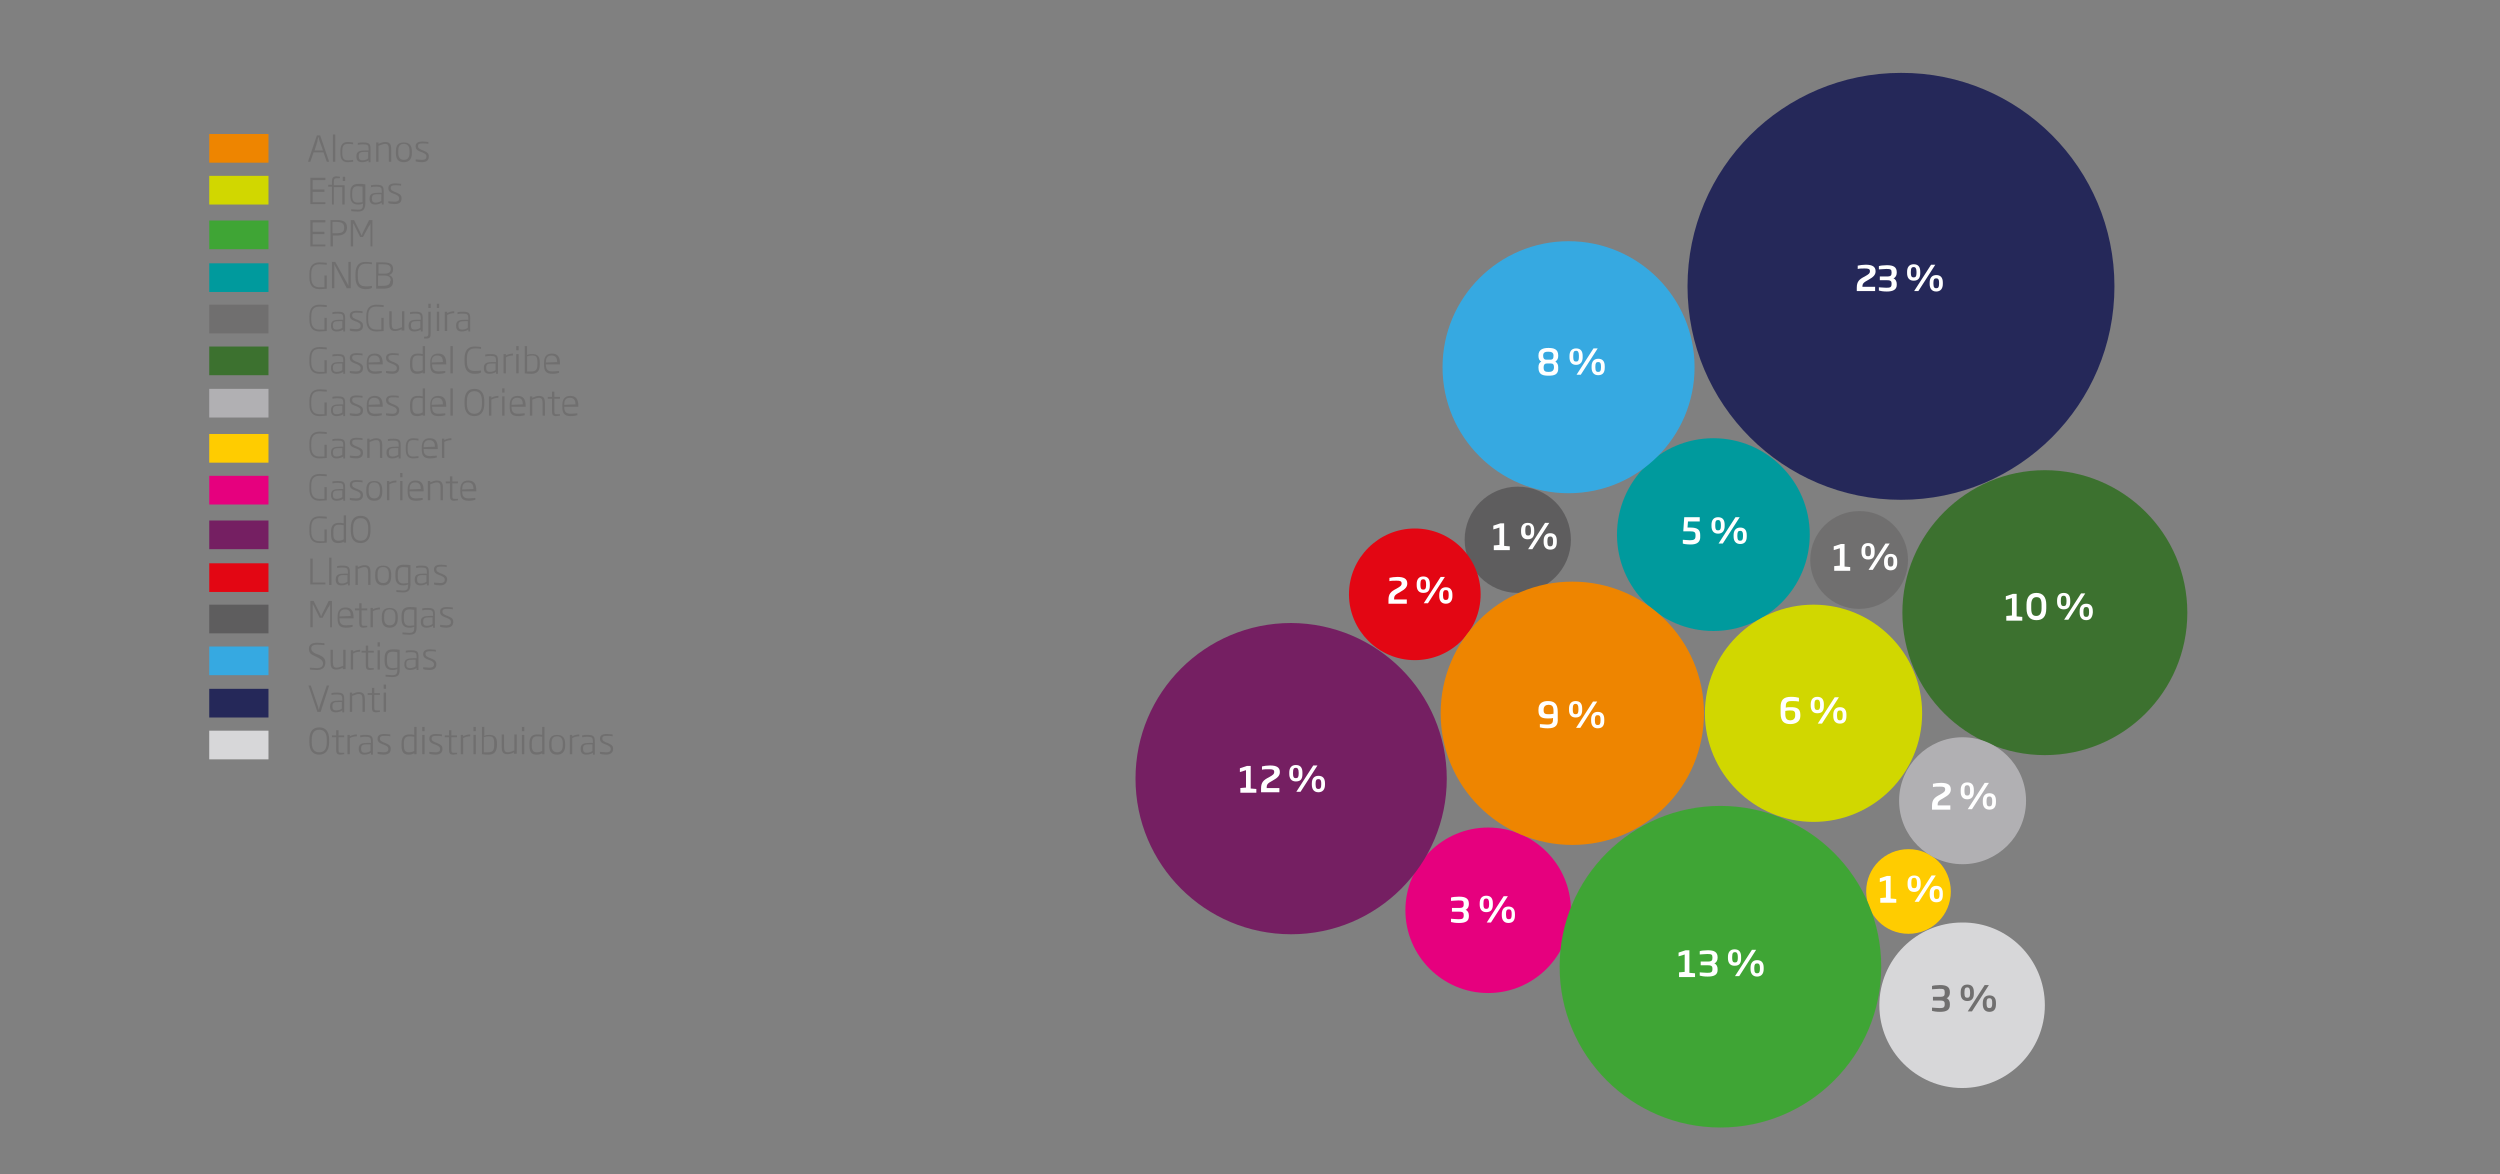 <?xml version="1.0" encoding="utf-8"?>
<!-- Generator: Adobe Illustrator 24.2.3, SVG Export Plug-In . SVG Version: 6.00 Build 0)  -->
<svg version="1.1" id="Capa_1" xmlns="http://www.w3.org/2000/svg" xmlns:xlink="http://www.w3.org/1999/xlink" x="0px" y="0px"
	 viewBox="0 0 531.7 249.7" style="enable-background:new 0 0 531.7 249.7;" xml:space="preserve">
<rect x="0" y="0" width="531.7" height="249.7" fill="#808080" stroke="none"/>
<style type="text/css">
	.st0{clip-path:url(#SVGID_2_);fill:#FFCC00;}
	.st1{clip-path:url(#SVGID_2_);fill:#706F6F;}
	.st2{clip-path:url(#SVGID_2_);fill:#5E5D5E;}
	.st3{clip-path:url(#SVGID_2_);fill:#E6007E;}
	.st4{clip-path:url(#SVGID_2_);fill:#D7D7D9;}
	.st5{clip-path:url(#SVGID_2_);fill:#009A9D;}
	.st6{clip-path:url(#SVGID_2_);fill:#36A9E1;}
	.st7{clip-path:url(#SVGID_2_);fill:#252859;}
	.st8{clip-path:url(#SVGID_2_);fill:#E30613;}
	.st9{clip-path:url(#SVGID_2_);fill:#D1D700;}
	.st10{clip-path:url(#SVGID_2_);fill:#3C712F;}
	.st11{clip-path:url(#SVGID_2_);fill:#EE8500;}
	.st12{clip-path:url(#SVGID_2_);fill:#3FA535;}
	.st13{clip-path:url(#SVGID_2_);fill:#751F62;}
	.st14{clip-path:url(#SVGID_2_);fill:#B1B0B3;}
	.st15{fill:#706F6F;}
	.st16{fill:#EE8500;}
	.st17{fill:#FFCC00;}
	.st18{fill:#D1D700;}
	.st19{fill:#E6007E;}
	.st20{fill:#3FA535;}
	.st21{fill:#751F62;}
	.st22{fill:#009A9D;}
	.st23{fill:#E30613;}
	.st24{fill:#3C712F;}
	.st25{fill:#36A9E1;}
	.st26{fill:#B1B0B3;}
	.st27{fill:#252859;}
	.st28{fill:#D7D7D9;}
	.st29{fill:#5E5D5E;}
	.st30{fill:#FFFFFF;}
</style>
<g>
	<defs>
		<rect id="SVGID_1_" x="35.5" y="-10.9" width="438.7" height="250.7"/>
	</defs>
	<clipPath id="SVGID_2_">
		<use xlink:href="#SVGID_1_"  style="overflow:visible;"/>
	</clipPath>
	<path class="st0" d="M414.9,189.6c0,5-4,9-9,9c-5,0-9-4-9-9s4-9,9-9C410.9,180.6,414.9,184.6,414.9,189.6"/>
	<path class="st1" d="M405.8,119.1c0,5.8-4.7,10.4-10.4,10.4c-5.8,0-10.4-4.7-10.4-10.4c0-5.8,4.7-10.4,10.4-10.4
		C401.1,108.6,405.8,113.3,405.8,119.1"/>
	<path class="st2" d="M334.1,114.8c0,6.2-5.1,11.3-11.3,11.3s-11.3-5.1-11.3-11.3c0-6.2,5-11.3,11.3-11.3S334.1,108.5,334.1,114.8"
		/>
	<path class="st3" d="M334.1,193.6c0,9.7-7.9,17.6-17.6,17.6c-9.7,0-17.6-7.9-17.6-17.6s7.9-17.6,17.6-17.6
		C326.2,176,334.1,183.9,334.1,193.6"/>
	<path class="st4" d="M434.9,213.8c0,9.7-7.9,17.6-17.6,17.6c-9.7,0-17.6-7.9-17.6-17.6c0-9.7,7.9-17.6,17.6-17.6
		C427,196.1,434.9,204,434.9,213.8"/>
	<path class="st5" d="M384.9,113.7c0,11.3-9.2,20.5-20.5,20.5c-11.3,0-20.5-9.2-20.5-20.5c0-11.3,9.2-20.5,20.5-20.5
		C375.7,93.2,384.9,102.4,384.9,113.7"/>
	<path class="st6" d="M360.4,78.1c0,14.8-12,26.8-26.8,26.8c-14.8,0-26.8-12-26.8-26.8c0-14.8,12-26.8,26.8-26.8
		C348.4,51.3,360.4,63.3,360.4,78.1"/>
	<path class="st7" d="M449.7,60.9c0,25.1-20.3,45.4-45.4,45.4c-25.1,0-45.4-20.3-45.4-45.4c0-25.1,20.3-45.4,45.4-45.4
		C429.4,15.4,449.7,35.8,449.7,60.9"/>
	<path class="st8" d="M314.9,126.4c0,7.8-6.3,14-14,14s-14-6.3-14-14s6.3-14,14-14S314.9,118.6,314.9,126.4"/>
	<path class="st9" d="M408.8,151.7c0,12.8-10.4,23.1-23.1,23.1s-23.1-10.4-23.1-23.1c0-12.8,10.4-23.1,23.1-23.1
		S408.8,138.9,408.8,151.7"/>
	<path class="st10" d="M465.2,130.3c0,16.8-13.6,30.3-30.3,30.3s-30.3-13.6-30.3-30.3s13.6-30.3,30.3-30.3S465.2,113.5,465.2,130.3"
		/>
	<path class="st11" d="M362.4,151.7c0,15.5-12.5,28-28,28c-15.5,0-28-12.5-28-28s12.5-28,28-28C349.9,123.7,362.4,136.2,362.4,151.7
		"/>
	<path class="st12" d="M400.1,205.6c0,18.9-15.3,34.2-34.2,34.2c-18.9,0-34.2-15.3-34.2-34.2s15.3-34.2,34.2-34.2
		C384.8,171.4,400.1,186.7,400.1,205.6"/>
	<path class="st13" d="M307.7,165.6c0,18.3-14.8,33.1-33.1,33.1c-18.3,0-33.1-14.8-33.1-33.1s14.8-33.1,33.1-33.1
		C292.9,132.6,307.7,147.4,307.7,165.6"/>
	<path class="st14" d="M430.9,170.3c0,7.5-6.1,13.5-13.5,13.5c-7.5,0-13.5-6.1-13.5-13.5s6.1-13.5,13.5-13.5
		C424.8,156.8,430.9,162.8,430.9,170.3"/>
</g>
<g>
	<path class="st15" d="M69.5,34.4l-0.7-2h-2.1l-0.7,2h-0.5l1.9-5.6h0.7l1.9,5.6H69.5z M68,30.1c-0.1-0.3-0.2-0.6-0.2-0.9h-0.1
		c-0.1,0.3-0.2,0.6-0.2,0.9l-0.6,1.9h1.8L68,30.1z"/>
	<path class="st15" d="M70.8,34.4v-5.8h0.5v5.8H70.8z"/>
	<path class="st15" d="M74,34.5c-1.1,0-1.6-0.6-1.6-1.9v-0.5c0-1.3,0.5-1.9,1.6-1.9c0.5,0,0.9,0.1,1.1,0.1v0.4
		c-0.5-0.1-0.8-0.1-1.1-0.1c-0.8,0-1.2,0.3-1.2,1.5v0.5c0,1.2,0.4,1.5,1.2,1.5c0.2,0,0.5,0,1.1-0.1v0.4C74.8,34.4,74.4,34.5,74,34.5
		z"/>
	<path class="st15" d="M78.4,34.4v-0.3c-0.3,0.2-0.8,0.4-1.4,0.4c-0.8,0-1.2-0.4-1.2-1.2v-0.1c0-1,0.7-1.2,1.9-1.2h0.7v-0.3
		c0-0.8-0.2-1-1.1-1c-0.4,0-0.7,0-1.2,0.1v-0.4c0.4-0.1,0.7-0.1,1.2-0.1c1.3,0,1.5,0.4,1.5,1.4v2.8H78.4z M78.4,32.3h-0.7
		c-1,0-1.4,0.1-1.4,0.9v0.1c0,0.6,0.3,0.8,0.8,0.8c0.5,0,1-0.2,1.2-0.4V32.3z"/>
	<path class="st15" d="M82.7,34.4v-2.6c0-0.9-0.2-1.2-0.8-1.2c-0.4,0-0.8,0.2-1.4,0.4v3.4H80v-4.1h0.5v0.3c0.5-0.2,0.9-0.4,1.4-0.4
		c1.1,0,1.3,0.6,1.3,1.6v2.6H82.7z"/>
	<path class="st15" d="M85.9,34.5c-1.2,0-1.7-0.7-1.7-1.9v-0.4c0-1.3,0.5-1.9,1.7-1.9c1.2,0,1.7,0.7,1.7,1.9v0.4
		C87.6,33.8,87,34.5,85.9,34.5z M87.1,32.1c0-1-0.4-1.5-1.2-1.5c-0.8,0-1.2,0.4-1.2,1.5v0.4c0,1,0.4,1.5,1.2,1.5
		c0.8,0,1.2-0.5,1.2-1.5V32.1z"/>
	<path class="st15" d="M89.7,34.5c-0.5,0-1.1-0.1-1.3-0.2v-0.4c0.3,0,0.8,0.1,1.3,0.1c0.8,0,1-0.3,1-0.7c0-0.4-0.2-0.6-0.9-0.9
		l-0.3-0.1c-0.8-0.3-1.1-0.6-1.1-1.2c0-0.7,0.5-1,1.5-1c0.5,0,1,0.1,1.2,0.1v0.4c-0.4-0.1-0.9-0.1-1.2-0.1c-0.7,0-1,0.1-1,0.6
		c0,0.4,0.2,0.5,0.8,0.8l0.3,0.1c0.9,0.4,1.2,0.6,1.2,1.3C91.2,33.9,90.9,34.5,89.7,34.5z"/>
</g>
<path class="st15" d="M66,43.4v-5.6h3.2v0.5h-2.7v2H69v0.5h-2.5v2.2h2.7v0.4H66z M70.6,43.4v-3.7l-0.8,0v-0.4h0.8v-0.6
	c0-0.7,0.1-1.2,1-1.2c0.3,0,0.6,0.1,0.7,0.1v0.3c-0.1,0-0.5,0-0.7,0c-0.5,0-0.6,0.2-0.6,0.9v0.6h2.3v4.1h-0.5v-3.7h-1.8v3.7H70.6z
	 M72.9,38.5v-0.9h0.5v0.9H72.9z M76.1,45c-0.6,0-1.2-0.1-1.4-0.1v-0.4c0.4,0,0.9,0.1,1.4,0.1c0.9,0,1.1-0.3,1.1-1.1v-0.2
	c-0.2,0.1-0.6,0.2-1,0.2c-1.1,0-1.7-0.5-1.7-1.9V41c0-1.3,0.5-1.9,1.8-1.9c0.4,0,0.9,0,1.4,0.1v4.2C77.6,44.5,77.3,45,76.1,45z
	 M77.1,39.7c-0.2,0-0.6-0.1-0.9-0.1c-1,0-1.3,0.4-1.3,1.5v0.5c0,1.1,0.4,1.5,1.2,1.5c0.4,0,0.8-0.1,1-0.1V39.7z M81.2,43.4v-0.3
	c-0.3,0.2-0.8,0.4-1.4,0.4c-0.8,0-1.2-0.4-1.2-1.2v-0.1c0-1,0.7-1.2,1.9-1.2h0.7v-0.3c0-0.8-0.2-1-1.1-1c-0.4,0-0.7,0-1.2,0.1v-0.4
	c0.4-0.1,0.7-0.1,1.2-0.1c1.3,0,1.5,0.4,1.5,1.4v2.8H81.2z M81.2,41.3h-0.7c-1,0-1.4,0.1-1.4,0.9v0.1c0,0.6,0.3,0.8,0.8,0.8
	s1-0.2,1.2-0.4V41.3z M83.9,43.4c-0.5,0-1.1-0.1-1.3-0.2v-0.4c0.3,0,0.8,0.1,1.3,0.1c0.8,0,1-0.3,1-0.7c0-0.4-0.2-0.6-0.9-0.9
	l-0.3-0.1c-0.8-0.3-1.1-0.6-1.1-1.2c0-0.7,0.5-1,1.5-1c0.5,0,1,0.1,1.2,0.1v0.4c-0.4-0.1-0.9-0.1-1.2-0.1c-0.7,0-1,0.1-1,0.6
	c0,0.4,0.2,0.5,0.8,0.8l0.3,0.1c0.9,0.4,1.2,0.6,1.2,1.3C85.4,42.9,85.1,43.4,83.9,43.4z"/>
<g>
	<path class="st15" d="M66,52.4v-5.6h3.2v0.5h-2.7v2H69v0.5h-2.5v2.2h2.7v0.4H66z"/>
	<path class="st15" d="M71.6,50.1c-0.2,0-0.5,0-0.8,0v2.3h-0.5v-5.6c0.5,0,0.9,0,1.3,0c1.3,0,2.2,0.3,2.2,1.6v0.1
		C73.7,49.7,72.9,50.1,71.6,50.1z M73.2,48.4c0-0.9-0.5-1.2-1.7-1.2c-0.3,0-0.6,0-0.8,0v2.4c0.3,0,0.6,0,0.8,0
		C72.7,49.6,73.2,49.4,73.2,48.4L73.2,48.4z"/>
	<path class="st15" d="M78.8,52.4v-4c0-0.3,0-0.6,0-0.9h0c-0.1,0.3-0.2,0.5-0.4,0.7l-1.2,2.2h-0.6l-1.1-2.2
		c-0.1-0.2-0.2-0.5-0.4-0.7h0c0,0.3,0,0.5,0,0.9v4h-0.5v-5.6h0.7l1.3,2.6c0.1,0.2,0.2,0.5,0.3,0.7h0c0.1-0.2,0.2-0.5,0.3-0.7
		l1.3-2.6h0.7v5.6H78.8z"/>
</g>
<g>
	<path class="st15" d="M68,61.5c-1.3,0-2.2-0.6-2.2-2.5v-0.7c0-2,1-2.5,2.2-2.5c0.7,0,1.4,0.1,1.5,0.1v0.4c-0.3,0-1.1-0.1-1.5-0.1
		c-1.1,0-1.8,0.4-1.8,2.1v0.7c0,1.6,0.7,2.1,1.8,2.1c0.3,0,0.7,0,1,0v-2.5h0.5v2.8C69.2,61.4,68.6,61.5,68,61.5z"/>
	<path class="st15" d="M73.8,61.4L71.5,57c-0.1-0.2-0.3-0.5-0.4-0.8h0c0,0.3,0,0.6,0,1v4.1h-0.5v-5.6h0.7l2.4,4.3
		c0.1,0.2,0.3,0.5,0.4,0.8h0c0-0.4,0-0.7,0-1v-4.1h0.5v5.6H73.8z"/>
	<path class="st15" d="M77.8,61.5c-1.3,0-2.2-0.6-2.2-2.6v-0.6c0-2,0.9-2.6,2.2-2.6c0.6,0,1.1,0.1,1.3,0.1v0.4
		c-0.4-0.1-0.8-0.1-1.3-0.1c-1.1,0-1.7,0.6-1.7,2.1v0.6c0,1.6,0.5,2.1,1.7,2.1c0.5,0,0.9,0,1.3-0.1v0.4
		C78.9,61.4,78.4,61.5,77.8,61.5z"/>
	<path class="st15" d="M81.4,61.4c-0.7,0-0.9,0-1.4,0v-5.6c0.5,0,0.8,0,1.4,0c1.4,0,2.2,0.3,2.2,1.4v0.1c0,0.5-0.2,1-0.9,1.2
		c0.7,0.2,0.9,0.7,0.9,1.3v0.1C83.6,61.1,82.7,61.4,81.4,61.4z M83.1,57.2c0-0.8-0.6-1-1.7-1c-0.4,0-0.6,0-0.9,0v2h1.3
		C82.8,58.2,83.1,57.8,83.1,57.2L83.1,57.2z M83.1,59.7c0-0.6-0.2-1.1-1.4-1.1h-1.3v2.2c0.3,0,0.5,0,0.9,0c1.1,0,1.7-0.2,1.7-1.1
		V59.7z"/>
</g>
<g>
	<path class="st15" d="M68,70.5c-1.3,0-2.2-0.6-2.2-2.5v-0.7c0-2,1-2.5,2.2-2.5c0.7,0,1.4,0.1,1.5,0.1v0.4c-0.3,0-1.1-0.1-1.5-0.1
		c-1.1,0-1.8,0.4-1.8,2.1v0.7c0,1.6,0.7,2.1,1.8,2.1c0.3,0,0.7,0,1,0v-2.5h0.5v2.8C69.2,70.4,68.6,70.5,68,70.5z"/>
	<path class="st15" d="M73,70.4v-0.3c-0.3,0.2-0.8,0.4-1.4,0.4c-0.8,0-1.2-0.4-1.2-1.2v-0.1c0-1,0.7-1.2,1.9-1.2h0.7v-0.3
		c0-0.8-0.2-1-1.1-1c-0.4,0-0.7,0-1.2,0.1v-0.4c0.4-0.1,0.7-0.1,1.2-0.1c1.3,0,1.5,0.4,1.5,1.4v2.8H73z M72.9,68.3h-0.7
		c-1,0-1.4,0.1-1.4,0.9v0.1c0,0.6,0.3,0.8,0.8,0.8c0.5,0,1-0.2,1.2-0.4V68.3z"/>
	<path class="st15" d="M75.7,70.5c-0.5,0-1.1-0.1-1.3-0.2v-0.4c0.3,0,0.8,0.1,1.3,0.1c0.8,0,1-0.3,1-0.7c0-0.4-0.2-0.6-0.9-0.9
		l-0.3-0.1c-0.8-0.3-1.1-0.6-1.1-1.2c0-0.7,0.5-1,1.5-1c0.5,0,1,0.1,1.2,0.1v0.4c-0.4-0.1-0.9-0.1-1.2-0.1c-0.7,0-1,0.1-1,0.6
		c0,0.4,0.2,0.5,0.8,0.8l0.3,0.1c0.9,0.4,1.2,0.6,1.2,1.3C77.2,69.9,76.9,70.5,75.7,70.5z"/>
	<path class="st15" d="M80.1,70.5c-1.3,0-2.2-0.6-2.2-2.5v-0.7c0-2,1-2.5,2.2-2.5c0.7,0,1.4,0.1,1.5,0.1v0.4c-0.3,0-1.1-0.1-1.5-0.1
		c-1.1,0-1.8,0.4-1.8,2.1v0.7c0,1.6,0.7,2.1,1.8,2.1c0.3,0,0.7,0,1,0v-2.5h0.5v2.8C81.3,70.4,80.8,70.5,80.1,70.5z"/>
	<path class="st15" d="M85.4,70.4V70c-0.5,0.3-1,0.4-1.4,0.4c-1,0-1.2-0.6-1.2-1.6v-2.6h0.5v2.6c0,0.9,0.2,1.2,0.8,1.2
		c0.4,0,0.9-0.2,1.4-0.4v-3.4h0.5v4.1H85.4z"/>
	<path class="st15" d="M89.5,70.4v-0.3c-0.3,0.2-0.8,0.4-1.4,0.4c-0.8,0-1.2-0.4-1.2-1.2v-0.1c0-1,0.7-1.2,1.9-1.2h0.7v-0.3
		c0-0.8-0.2-1-1.1-1c-0.4,0-0.7,0-1.2,0.1v-0.4c0.4-0.1,0.7-0.1,1.2-0.1c1.3,0,1.5,0.4,1.5,1.4v2.8H89.5z M89.5,68.3h-0.7
		c-1,0-1.4,0.1-1.4,0.9v0.1c0,0.6,0.3,0.8,0.8,0.8c0.5,0,1-0.2,1.2-0.4V68.3z"/>
	<path class="st15" d="M90.7,72c-0.2,0-0.4,0-0.5,0v-0.4c0.2,0,0.3,0,0.4,0c0.4,0,0.5-0.2,0.5-0.7v-4.6h0.5v4.6
		C91.6,71.7,91.4,72,90.7,72z M91.1,65.5v-0.9h0.5v0.9H91.1z"/>
	<path class="st15" d="M92.9,65.5v-0.9h0.5v0.9H92.9z M92.9,70.4v-4.1h0.5v4.1H92.9z"/>
	<path class="st15" d="M95.1,67v3.4h-0.5v-4.1h0.5v0.3c0.5-0.3,1.1-0.4,1.5-0.4v0.4C96.2,66.6,95.6,66.7,95.1,67z"/>
	<path class="st15" d="M99.6,70.4v-0.3c-0.3,0.2-0.8,0.4-1.4,0.4c-0.8,0-1.2-0.4-1.2-1.2v-0.1c0-1,0.7-1.2,1.9-1.2h0.7v-0.3
		c0-0.8-0.2-1-1.1-1c-0.4,0-0.7,0-1.2,0.1v-0.4c0.4-0.1,0.7-0.1,1.2-0.1c1.3,0,1.5,0.4,1.5,1.4v2.8H99.6z M99.6,68.3h-0.7
		c-1,0-1.4,0.1-1.4,0.9v0.1c0,0.6,0.3,0.8,0.8,0.8c0.5,0,1-0.2,1.2-0.4V68.3z"/>
</g>
<g>
	<path class="st15" d="M68,79.5c-1.3,0-2.2-0.6-2.2-2.5v-0.7c0-2,1-2.5,2.2-2.5c0.7,0,1.4,0.1,1.5,0.1v0.4c-0.3,0-1.1-0.1-1.5-0.1
		c-1.1,0-1.8,0.4-1.8,2.1v0.7c0,1.6,0.7,2.1,1.8,2.1c0.3,0,0.7,0,1,0v-2.5h0.5v2.8C69.2,79.4,68.6,79.5,68,79.5z"/>
	<path class="st15" d="M73,79.4v-0.3c-0.3,0.2-0.8,0.4-1.4,0.4c-0.8,0-1.2-0.4-1.2-1.2v-0.1c0-1,0.7-1.2,1.9-1.2h0.7v-0.3
		c0-0.8-0.2-1-1.1-1c-0.4,0-0.7,0-1.2,0.1v-0.4c0.4-0.1,0.7-0.1,1.2-0.1c1.3,0,1.5,0.4,1.5,1.4v2.8H73z M72.9,77.3h-0.7
		c-1,0-1.4,0.1-1.4,0.9v0.1c0,0.6,0.3,0.8,0.8,0.8c0.5,0,1-0.2,1.2-0.4V77.3z"/>
	<path class="st15" d="M75.7,79.5c-0.5,0-1.1-0.1-1.3-0.2v-0.4c0.3,0,0.8,0.1,1.3,0.1c0.8,0,1-0.3,1-0.7c0-0.4-0.2-0.6-0.9-0.9
		l-0.3-0.1c-0.8-0.3-1.1-0.6-1.1-1.2c0-0.7,0.5-1,1.5-1c0.5,0,1,0.1,1.2,0.1v0.4c-0.4-0.1-0.9-0.1-1.2-0.1c-0.7,0-1,0.1-1,0.6
		c0,0.4,0.2,0.5,0.8,0.8l0.3,0.1c0.9,0.4,1.2,0.6,1.2,1.3C77.2,78.9,76.9,79.5,75.7,79.5z"/>
	<path class="st15" d="M78.4,77.5L78.4,77.5c0,1,0.3,1.5,1.4,1.5c0.5,0,1-0.1,1.4-0.1v0.4c-0.3,0.1-0.8,0.2-1.4,0.2
		c-1.4,0-1.8-0.6-1.8-2v-0.3c0-1.3,0.5-2,1.7-2c1.2,0,1.7,0.7,1.7,2.1v0.2H78.4z M80.8,77c0-0.7-0.2-1.4-1.2-1.4
		c-1,0-1.2,0.7-1.2,1.4l0,0.1L80.8,77L80.8,77z"/>
	<path class="st15" d="M83.4,79.5c-0.5,0-1.1-0.1-1.3-0.2v-0.4c0.3,0,0.8,0.1,1.3,0.1c0.8,0,1-0.3,1-0.7c0-0.4-0.2-0.6-0.9-0.9
		l-0.3-0.1c-0.8-0.3-1.1-0.6-1.1-1.2c0-0.7,0.5-1,1.5-1c0.5,0,1,0.1,1.2,0.1v0.4c-0.4-0.1-0.9-0.1-1.2-0.1c-0.7,0-1,0.1-1,0.6
		c0,0.4,0.2,0.5,0.8,0.8l0.3,0.1c0.9,0.4,1.2,0.6,1.2,1.3C84.9,78.9,84.6,79.5,83.4,79.5z"/>
	<path class="st15" d="M89.9,79.4v-0.2c-0.3,0.2-0.7,0.3-1.2,0.3c-1,0-1.5-0.5-1.5-1.9v-0.5c0-1.5,0.7-1.9,1.7-1.9
		c0.3,0,0.6,0,1,0.1v-1.7h0.5v5.8H89.9z M89.9,75.7c-0.4-0.1-0.8-0.1-1-0.1c-0.8,0-1.2,0.3-1.2,1.5v0.5c0,1,0.3,1.4,1.1,1.4
		c0.4,0,0.8-0.1,1.1-0.3V75.7z"/>
	<path class="st15" d="M91.9,77.5L91.9,77.5c0,1,0.3,1.5,1.4,1.5c0.5,0,1-0.1,1.4-0.1v0.4c-0.3,0.1-0.8,0.2-1.4,0.2
		c-1.4,0-1.8-0.6-1.8-2v-0.3c0-1.3,0.5-2,1.7-2c1.2,0,1.7,0.7,1.7,2.1v0.2H91.9z M94.2,77c0-0.7-0.2-1.4-1.2-1.4
		c-1,0-1.2,0.7-1.2,1.4l0,0.1L94.2,77L94.2,77z"/>
	<path class="st15" d="M95.8,79.4v-5.8h0.5v5.8H95.8z"/>
	<path class="st15" d="M101,79.5c-1.3,0-2.2-0.6-2.2-2.6v-0.6c0-2,0.9-2.6,2.2-2.6c0.6,0,1.1,0.1,1.3,0.1v0.4
		c-0.4-0.1-0.8-0.1-1.3-0.1c-1.1,0-1.7,0.6-1.7,2.1v0.6c0,1.6,0.5,2.1,1.7,2.1c0.5,0,0.9,0,1.3-0.1v0.4
		C102.1,79.4,101.6,79.5,101,79.5z"/>
	<path class="st15" d="M105.5,79.4v-0.3c-0.3,0.2-0.8,0.4-1.4,0.4c-0.8,0-1.2-0.4-1.2-1.2v-0.1c0-1,0.7-1.2,1.9-1.2h0.7v-0.3
		c0-0.8-0.2-1-1.1-1c-0.4,0-0.7,0-1.2,0.1v-0.4c0.4-0.1,0.7-0.1,1.2-0.1c1.3,0,1.5,0.4,1.5,1.4v2.8H105.5z M105.5,77.3h-0.7
		c-1,0-1.4,0.1-1.4,0.9v0.1c0,0.6,0.3,0.8,0.8,0.8c0.5,0,1-0.2,1.2-0.4V77.3z"/>
	<path class="st15" d="M107.6,76v3.4h-0.5v-4.1h0.5v0.3c0.5-0.3,1.1-0.4,1.5-0.4v0.4C108.7,75.6,108,75.7,107.6,76z"/>
	<path class="st15" d="M109.8,74.5v-0.9h0.5v0.9H109.8z M109.8,79.4v-4.1h0.5v4.1H109.8z"/>
	<path class="st15" d="M113,79.5c-0.4,0-0.7,0-1.4-0.1v-5.8h0.5v1.9c0.4-0.2,0.8-0.2,1.1-0.2c1.1,0,1.6,0.5,1.6,1.8v0.5
		C114.8,78.9,114.2,79.5,113,79.5z M114.3,77c0-1.1-0.3-1.4-1.1-1.4c-0.2,0-0.7,0-1.1,0.2V79c0.3,0,0.6,0,0.9,0
		c0.9,0,1.3-0.3,1.3-1.5V77z"/>
	<path class="st15" d="M116.1,77.5L116.1,77.5c0,1,0.3,1.5,1.4,1.5c0.5,0,1-0.1,1.4-0.1v0.4c-0.3,0.1-0.8,0.2-1.4,0.2
		c-1.4,0-1.8-0.6-1.8-2v-0.3c0-1.3,0.5-2,1.7-2c1.2,0,1.7,0.7,1.7,2.1v0.2H116.1z M118.5,77c0-0.7-0.2-1.4-1.2-1.4
		c-1,0-1.2,0.7-1.2,1.4l0,0.1L118.5,77L118.5,77z"/>
</g>
<g>
	<path class="st15" d="M68,88.5c-1.3,0-2.2-0.6-2.2-2.5v-0.7c0-2,1-2.5,2.2-2.5c0.7,0,1.4,0.1,1.5,0.1v0.4c-0.3,0-1.1-0.1-1.5-0.1
		c-1.1,0-1.8,0.4-1.8,2.1v0.7c0,1.6,0.7,2.1,1.8,2.1c0.3,0,0.7,0,1,0v-2.5h0.5v2.8C69.2,88.4,68.6,88.5,68,88.5z"/>
	<path class="st15" d="M73,88.4v-0.3c-0.3,0.2-0.8,0.4-1.4,0.4c-0.8,0-1.2-0.4-1.2-1.2v-0.1c0-1,0.7-1.2,1.9-1.2h0.7v-0.3
		c0-0.8-0.2-1-1.1-1c-0.4,0-0.7,0-1.2,0.1v-0.4c0.4-0.1,0.7-0.1,1.2-0.1c1.3,0,1.5,0.4,1.5,1.4v2.8H73z M72.9,86.3h-0.7
		c-1,0-1.4,0.1-1.4,0.9v0.1c0,0.6,0.3,0.8,0.8,0.8c0.5,0,1-0.2,1.2-0.4V86.3z"/>
	<path class="st15" d="M75.7,88.5c-0.5,0-1.1-0.1-1.3-0.2v-0.4c0.3,0,0.8,0.1,1.3,0.1c0.8,0,1-0.3,1-0.7c0-0.4-0.2-0.6-0.9-0.9
		l-0.3-0.1c-0.8-0.3-1.1-0.6-1.1-1.2c0-0.7,0.5-1,1.5-1c0.5,0,1,0.1,1.2,0.1v0.4c-0.4-0.1-0.9-0.1-1.2-0.1c-0.7,0-1,0.1-1,0.6
		c0,0.4,0.2,0.5,0.8,0.8l0.3,0.1c0.9,0.4,1.2,0.6,1.2,1.3C77.2,87.9,76.9,88.5,75.7,88.5z"/>
	<path class="st15" d="M78.4,86.5L78.4,86.5c0,1,0.3,1.5,1.4,1.5c0.5,0,1-0.1,1.4-0.1v0.4c-0.3,0.1-0.8,0.2-1.4,0.2
		c-1.4,0-1.8-0.6-1.8-2v-0.3c0-1.3,0.5-2,1.7-2c1.2,0,1.7,0.7,1.7,2.1v0.2H78.4z M80.8,86c0-0.7-0.2-1.4-1.2-1.4
		c-1,0-1.2,0.7-1.2,1.4l0,0.1L80.8,86L80.8,86z"/>
	<path class="st15" d="M83.4,88.5c-0.5,0-1.1-0.1-1.3-0.2v-0.4c0.3,0,0.8,0.1,1.3,0.1c0.8,0,1-0.3,1-0.7c0-0.4-0.2-0.6-0.9-0.9
		l-0.3-0.1c-0.8-0.3-1.1-0.6-1.1-1.2c0-0.7,0.5-1,1.5-1c0.5,0,1,0.1,1.2,0.1v0.4c-0.4-0.1-0.9-0.1-1.2-0.1c-0.7,0-1,0.1-1,0.6
		c0,0.4,0.2,0.5,0.8,0.8l0.3,0.1c0.9,0.4,1.2,0.6,1.2,1.3C84.9,87.9,84.6,88.5,83.4,88.5z"/>
	<path class="st15" d="M89.9,88.4v-0.2c-0.3,0.2-0.7,0.3-1.2,0.3c-1,0-1.5-0.5-1.5-1.9v-0.5c0-1.5,0.7-1.9,1.7-1.9
		c0.3,0,0.6,0,1,0.1v-1.7h0.5v5.8H89.9z M89.9,84.7c-0.4-0.1-0.8-0.1-1-0.1c-0.8,0-1.2,0.3-1.2,1.5v0.5c0,1,0.3,1.4,1.1,1.4
		c0.4,0,0.8-0.1,1.1-0.3V84.7z"/>
	<path class="st15" d="M91.9,86.5L91.9,86.5c0,1,0.3,1.5,1.4,1.5c0.5,0,1-0.1,1.4-0.1v0.4c-0.3,0.1-0.8,0.2-1.4,0.2
		c-1.4,0-1.8-0.6-1.8-2v-0.3c0-1.3,0.5-2,1.7-2c1.2,0,1.7,0.7,1.7,2.1v0.2H91.9z M94.2,86c0-0.7-0.2-1.4-1.2-1.4
		c-1,0-1.2,0.7-1.2,1.4l0,0.1L94.2,86L94.2,86z"/>
	<path class="st15" d="M95.8,88.4v-5.8h0.5v5.8H95.8z"/>
	<path class="st15" d="M100.9,88.5c-1.3,0-2.1-0.8-2.1-2.6v-0.6c0-1.8,0.8-2.6,2.1-2.6c1.3,0,2.1,0.8,2.1,2.6v0.6
		C103,87.6,102.2,88.5,100.9,88.5z M102.5,85.3c0-1.6-0.7-2.1-1.6-2.1c-0.9,0-1.6,0.5-1.6,2.1v0.6c0,1.6,0.7,2.1,1.6,2.1
		s1.6-0.5,1.6-2.1V85.3z"/>
	<path class="st15" d="M104.5,85v3.4H104v-4.1h0.5v0.3c0.5-0.3,1.1-0.4,1.5-0.4v0.4C105.6,84.6,105,84.7,104.5,85z"/>
	<path class="st15" d="M106.8,83.5v-0.9h0.5v0.9H106.8z M106.8,88.4v-4.1h0.5v4.1H106.8z"/>
	<path class="st15" d="M108.8,86.5L108.8,86.5c0,1,0.3,1.5,1.4,1.5c0.5,0,1-0.1,1.4-0.1v0.4c-0.3,0.1-0.8,0.2-1.4,0.2
		c-1.4,0-1.8-0.6-1.8-2v-0.3c0-1.3,0.5-2,1.7-2c1.2,0,1.7,0.7,1.7,2.1v0.2H108.8z M111.2,86c0-0.7-0.2-1.4-1.2-1.4
		c-1,0-1.2,0.7-1.2,1.4l0,0.1L111.2,86L111.2,86z"/>
	<path class="st15" d="M115.4,88.4v-2.6c0-0.9-0.2-1.2-0.8-1.2c-0.4,0-0.8,0.2-1.4,0.4v3.4h-0.5v-4.1h0.5v0.3
		c0.5-0.2,0.9-0.4,1.4-0.4c1.1,0,1.3,0.6,1.3,1.6v2.6H115.4z"/>
	<path class="st15" d="M118.3,88.5c-0.7,0-0.9-0.3-0.9-1v-2.7l-0.9,0v-0.4h0.9v-1.1h0.5v1.1h1.2v0.4h-1.2v2.7c0,0.5,0.1,0.6,0.5,0.6
		c0.2,0,0.5,0,0.7,0v0.3C118.8,88.4,118.5,88.5,118.3,88.5z"/>
	<path class="st15" d="M120,86.5L120,86.5c0,1,0.3,1.5,1.4,1.5c0.5,0,1-0.1,1.4-0.1v0.4c-0.3,0.1-0.8,0.2-1.4,0.2
		c-1.4,0-1.8-0.6-1.8-2v-0.3c0-1.3,0.5-2,1.7-2c1.2,0,1.7,0.7,1.7,2.1v0.2H120z M122.4,86c0-0.7-0.2-1.4-1.2-1.4
		c-1,0-1.2,0.7-1.2,1.4l0,0.1L122.4,86L122.4,86z"/>
</g>
<g>
	<path class="st15" d="M68,97.5c-1.3,0-2.2-0.6-2.2-2.5v-0.7c0-2,1-2.5,2.2-2.5c0.7,0,1.4,0.1,1.5,0.1v0.4c-0.3,0-1.1-0.1-1.5-0.1
		c-1.1,0-1.8,0.4-1.8,2.1v0.7c0,1.6,0.7,2.1,1.8,2.1c0.3,0,0.7,0,1,0v-2.5h0.5v2.8C69.2,97.4,68.6,97.5,68,97.5z"/>
	<path class="st15" d="M73,97.4v-0.3c-0.3,0.2-0.8,0.4-1.4,0.4c-0.8,0-1.2-0.4-1.2-1.2v-0.1c0-1,0.7-1.2,1.9-1.2h0.7v-0.3
		c0-0.8-0.2-1-1.1-1c-0.4,0-0.7,0-1.2,0.1v-0.4c0.4-0.1,0.7-0.1,1.2-0.1c1.3,0,1.5,0.4,1.5,1.4v2.8H73z M72.9,95.3h-0.7
		c-1,0-1.4,0.1-1.4,0.9v0.1c0,0.6,0.3,0.8,0.8,0.8c0.5,0,1-0.2,1.2-0.4V95.3z"/>
	<path class="st15" d="M75.7,97.5c-0.5,0-1.1-0.1-1.3-0.2v-0.4c0.3,0,0.8,0.1,1.3,0.1c0.8,0,1-0.3,1-0.7c0-0.4-0.2-0.6-0.9-0.9
		l-0.3-0.1c-0.8-0.3-1.1-0.6-1.1-1.2c0-0.7,0.5-1,1.5-1c0.5,0,1,0.1,1.2,0.1v0.4c-0.4-0.1-0.9-0.1-1.2-0.1c-0.7,0-1,0.1-1,0.6
		c0,0.4,0.2,0.5,0.8,0.8l0.3,0.1c0.9,0.4,1.2,0.6,1.2,1.3C77.2,96.9,76.9,97.5,75.7,97.5z"/>
	<path class="st15" d="M80.8,97.4v-2.6c0-0.9-0.2-1.2-0.8-1.2c-0.4,0-0.8,0.2-1.4,0.4v3.4h-0.5v-4.1h0.5v0.3
		c0.5-0.2,0.9-0.4,1.4-0.4c1.1,0,1.3,0.6,1.3,1.6v2.6H80.8z"/>
	<path class="st15" d="M84.8,97.4v-0.3c-0.3,0.2-0.8,0.4-1.4,0.4c-0.8,0-1.2-0.4-1.2-1.2v-0.1c0-1,0.7-1.2,1.9-1.2h0.7v-0.3
		c0-0.8-0.2-1-1.1-1c-0.4,0-0.7,0-1.2,0.1v-0.4c0.4-0.1,0.7-0.1,1.2-0.1c1.3,0,1.5,0.4,1.5,1.4v2.8H84.8z M84.8,95.3h-0.7
		c-1,0-1.4,0.1-1.4,0.9v0.1c0,0.6,0.3,0.8,0.8,0.8c0.5,0,1-0.2,1.2-0.4V95.3z"/>
	<path class="st15" d="M87.9,97.5c-1.1,0-1.6-0.6-1.6-1.9v-0.5c0-1.3,0.5-1.9,1.6-1.9c0.5,0,0.9,0.1,1.1,0.1v0.4
		c-0.5-0.1-0.8-0.1-1.1-0.1c-0.8,0-1.2,0.3-1.2,1.5v0.5c0,1.2,0.4,1.5,1.2,1.5c0.2,0,0.5,0,1.1-0.1v0.4
		C88.7,97.4,88.4,97.5,87.9,97.5z"/>
	<path class="st15" d="M90.1,95.5L90.1,95.5c0,1,0.3,1.5,1.4,1.5c0.5,0,1-0.1,1.4-0.1v0.4c-0.3,0.1-0.8,0.2-1.4,0.2
		c-1.4,0-1.8-0.6-1.8-2v-0.3c0-1.3,0.5-2,1.7-2c1.2,0,1.7,0.7,1.7,2.1v0.2H90.1z M92.5,95c0-0.7-0.2-1.4-1.2-1.4
		c-1,0-1.2,0.7-1.2,1.4l0,0.1L92.5,95L92.5,95z"/>
	<path class="st15" d="M94.5,94v3.4H94v-4.1h0.5v0.3c0.5-0.3,1.1-0.4,1.5-0.4v0.4C95.6,93.6,94.9,93.7,94.5,94z"/>
</g>
<g>
	<path class="st15" d="M68,106.5c-1.3,0-2.2-0.6-2.2-2.5v-0.7c0-2,1-2.5,2.2-2.5c0.7,0,1.4,0.1,1.5,0.1v0.4c-0.3,0-1.1-0.1-1.5-0.1
		c-1.1,0-1.8,0.4-1.8,2.1v0.7c0,1.6,0.7,2.1,1.8,2.1c0.3,0,0.7,0,1,0v-2.5h0.5v2.8C69.2,106.4,68.6,106.5,68,106.5z"/>
	<path class="st15" d="M73,106.4v-0.3c-0.3,0.2-0.8,0.4-1.4,0.4c-0.8,0-1.2-0.4-1.2-1.2v-0.1c0-1,0.7-1.2,1.9-1.2h0.7v-0.3
		c0-0.8-0.2-1-1.1-1c-0.4,0-0.7,0-1.2,0.1v-0.4c0.4-0.1,0.7-0.1,1.2-0.1c1.3,0,1.5,0.4,1.5,1.4v2.8H73z M72.9,104.3h-0.7
		c-1,0-1.4,0.1-1.4,0.9v0.1c0,0.6,0.3,0.8,0.8,0.8c0.5,0,1-0.2,1.2-0.4V104.3z"/>
	<path class="st15" d="M75.7,106.5c-0.5,0-1.1-0.1-1.3-0.2v-0.4c0.3,0,0.8,0.1,1.3,0.1c0.8,0,1-0.3,1-0.7c0-0.4-0.2-0.6-0.9-0.9
		l-0.3-0.1c-0.8-0.3-1.1-0.6-1.1-1.2c0-0.7,0.5-1,1.5-1c0.5,0,1,0.1,1.2,0.1v0.4c-0.4-0.1-0.9-0.1-1.2-0.1c-0.7,0-1,0.1-1,0.6
		c0,0.4,0.2,0.5,0.8,0.8l0.3,0.1c0.9,0.4,1.2,0.6,1.2,1.3C77.2,105.9,76.9,106.5,75.7,106.5z"/>
	<path class="st15" d="M79.6,106.5c-1.2,0-1.7-0.7-1.7-1.9v-0.4c0-1.3,0.5-1.9,1.7-1.9s1.7,0.7,1.7,1.9v0.4
		C81.3,105.8,80.8,106.5,79.6,106.5z M80.8,104.1c0-1-0.4-1.5-1.2-1.5c-0.8,0-1.2,0.4-1.2,1.5v0.4c0,1,0.4,1.5,1.2,1.5
		c0.8,0,1.2-0.5,1.2-1.5V104.1z"/>
	<path class="st15" d="M82.8,103v3.4h-0.5v-4.1h0.5v0.3c0.5-0.3,1.1-0.4,1.5-0.4v0.4C83.9,102.6,83.3,102.7,82.8,103z"/>
	<path class="st15" d="M85.1,101.5v-0.9h0.5v0.9H85.1z M85.1,106.4v-4.1h0.5v4.1H85.1z"/>
	<path class="st15" d="M87.1,104.5L87.1,104.5c0,1,0.3,1.5,1.4,1.5c0.5,0,1-0.1,1.4-0.1v0.4c-0.3,0.1-0.8,0.2-1.4,0.2
		c-1.4,0-1.8-0.6-1.8-2v-0.3c0-1.3,0.5-2,1.7-2c1.2,0,1.7,0.7,1.7,2.1v0.2H87.1z M89.5,104c0-0.7-0.2-1.4-1.2-1.4
		c-1,0-1.2,0.7-1.2,1.4l0,0.1L89.5,104L89.5,104z"/>
	<path class="st15" d="M93.7,106.4v-2.6c0-0.9-0.2-1.2-0.8-1.2c-0.4,0-0.8,0.2-1.4,0.4v3.4H91v-4.1h0.5v0.3c0.5-0.2,0.9-0.4,1.4-0.4
		c1.1,0,1.3,0.6,1.3,1.6v2.6H93.7z"/>
	<path class="st15" d="M96.6,106.5c-0.7,0-0.9-0.3-0.9-1v-2.7l-0.9,0v-0.4h0.9v-1.1h0.5v1.1h1.2v0.4h-1.2v2.7c0,0.5,0.1,0.6,0.5,0.6
		c0.2,0,0.5,0,0.7,0v0.3C97.2,106.4,96.9,106.5,96.6,106.5z"/>
	<path class="st15" d="M98.3,104.5L98.3,104.5c0,1,0.3,1.5,1.4,1.5c0.5,0,1-0.1,1.4-0.1v0.4c-0.3,0.1-0.8,0.2-1.4,0.2
		c-1.4,0-1.8-0.6-1.8-2v-0.3c0-1.3,0.5-2,1.7-2c1.2,0,1.7,0.7,1.7,2.1v0.2H98.3z M100.7,104c0-0.7-0.2-1.4-1.2-1.4
		c-1,0-1.2,0.7-1.2,1.4l0,0.1L100.7,104L100.7,104z"/>
</g>
<g>
	<path class="st15" d="M68,115.5c-1.3,0-2.2-0.6-2.2-2.5v-0.7c0-2,1-2.5,2.2-2.5c0.7,0,1.4,0.1,1.5,0.1v0.4c-0.3,0-1.1-0.1-1.5-0.1
		c-1.1,0-1.8,0.4-1.8,2.1v0.7c0,1.6,0.7,2.1,1.8,2.1c0.3,0,0.7,0,1,0v-2.5h0.5v2.8C69.2,115.4,68.6,115.5,68,115.5z"/>
	<path class="st15" d="M73.1,115.4v-0.2c-0.3,0.2-0.7,0.3-1.2,0.3c-1,0-1.5-0.5-1.5-1.9v-0.5c0-1.5,0.7-1.9,1.7-1.9
		c0.3,0,0.6,0,1,0.1v-1.7h0.5v5.8H73.1z M73.1,111.7c-0.4-0.1-0.8-0.1-1-0.1c-0.8,0-1.2,0.3-1.2,1.5v0.5c0,1,0.3,1.4,1.1,1.4
		c0.4,0,0.8-0.1,1.1-0.3V111.7z"/>
	<path class="st15" d="M76.7,115.5c-1.3,0-2.1-0.8-2.1-2.6v-0.6c0-1.8,0.8-2.6,2.1-2.6c1.3,0,2.1,0.8,2.1,2.6v0.6
		C78.8,114.6,78,115.5,76.7,115.5z M78.3,112.3c0-1.6-0.7-2.1-1.6-2.1c-0.9,0-1.6,0.5-1.6,2.1v0.6c0,1.6,0.7,2.1,1.6,2.1
		s1.6-0.5,1.6-2.1V112.3z"/>
</g>
<g>
	<path class="st15" d="M66,124.4v-5.6h0.5v5.1h2.7v0.4H66z"/>
	<path class="st15" d="M70,124.4v-5.8h0.5v5.8H70z"/>
	<path class="st15" d="M74,124.4v-0.3c-0.3,0.2-0.8,0.4-1.4,0.4c-0.8,0-1.2-0.4-1.2-1.2v-0.1c0-1,0.7-1.2,1.9-1.2H74v-0.3
		c0-0.8-0.2-1-1.1-1c-0.4,0-0.7,0-1.2,0.1v-0.4c0.4-0.1,0.7-0.1,1.2-0.1c1.3,0,1.5,0.4,1.5,1.4v2.8H74z M74,122.3h-0.7
		c-1,0-1.4,0.1-1.4,0.9v0.1c0,0.6,0.3,0.8,0.8,0.8c0.5,0,1-0.2,1.2-0.4V122.3z"/>
	<path class="st15" d="M78.3,124.4v-2.6c0-0.9-0.2-1.2-0.8-1.2c-0.4,0-0.8,0.2-1.4,0.4v3.4h-0.5v-4.1h0.5v0.3
		c0.5-0.2,0.9-0.4,1.4-0.4c1.1,0,1.3,0.6,1.3,1.6v2.6H78.3z"/>
	<path class="st15" d="M81.5,124.5c-1.2,0-1.7-0.7-1.7-1.9v-0.4c0-1.3,0.5-1.9,1.7-1.9c1.2,0,1.7,0.7,1.7,1.9v0.4
		C83.2,123.8,82.7,124.5,81.5,124.5z M82.7,122.1c0-1-0.4-1.5-1.2-1.5c-0.8,0-1.2,0.4-1.2,1.5v0.4c0,1,0.4,1.5,1.2,1.5
		c0.8,0,1.2-0.5,1.2-1.5V122.1z"/>
	<path class="st15" d="M85.7,126c-0.6,0-1.2-0.1-1.4-0.1v-0.4c0.4,0,0.9,0.1,1.4,0.1c0.9,0,1.1-0.3,1.1-1.1v-0.2
		c-0.2,0.1-0.6,0.2-1,0.2c-1.1,0-1.7-0.5-1.7-1.9V122c0-1.3,0.5-1.9,1.8-1.9c0.4,0,0.9,0,1.4,0.1v4.2C87.2,125.5,86.9,126,85.7,126z
		 M86.8,120.7c-0.2,0-0.6-0.1-0.9-0.1c-1,0-1.3,0.4-1.3,1.5v0.5c0,1.1,0.4,1.5,1.2,1.5c0.4,0,0.8-0.1,1-0.1V120.7z"/>
	<path class="st15" d="M90.8,124.4v-0.3c-0.3,0.2-0.8,0.4-1.4,0.4c-0.8,0-1.2-0.4-1.2-1.2v-0.1c0-1,0.7-1.2,1.9-1.2h0.7v-0.3
		c0-0.8-0.2-1-1.1-1c-0.4,0-0.7,0-1.2,0.1v-0.4c0.4-0.1,0.7-0.1,1.2-0.1c1.3,0,1.5,0.4,1.5,1.4v2.8H90.8z M90.8,122.3h-0.7
		c-1,0-1.4,0.1-1.4,0.9v0.1c0,0.6,0.3,0.8,0.8,0.8c0.5,0,1-0.2,1.2-0.4V122.3z"/>
	<path class="st15" d="M93.6,124.5c-0.5,0-1.1-0.1-1.3-0.2v-0.4c0.3,0,0.8,0.1,1.3,0.1c0.8,0,1-0.3,1-0.7c0-0.4-0.2-0.6-0.9-0.9
		l-0.3-0.1c-0.8-0.3-1.1-0.6-1.1-1.2c0-0.7,0.5-1,1.5-1c0.5,0,1,0.1,1.2,0.1v0.4c-0.4-0.1-0.9-0.1-1.2-0.1c-0.7,0-1,0.1-1,0.6
		c0,0.4,0.2,0.5,0.8,0.8l0.3,0.1c0.9,0.4,1.2,0.6,1.2,1.3C95,123.9,94.7,124.5,93.6,124.5z"/>
</g>
<g>
	<path class="st15" d="M70.2,133.4v-4c0-0.3,0-0.6,0-0.9h0c-0.1,0.3-0.2,0.5-0.4,0.7l-1.2,2.2H68l-1.1-2.2c-0.1-0.2-0.2-0.5-0.4-0.7
		h0c0,0.3,0,0.5,0,0.9v4H66v-5.6h0.7l1.3,2.6c0.1,0.2,0.2,0.5,0.3,0.7h0c0.1-0.2,0.2-0.5,0.3-0.7l1.3-2.6h0.7v5.6H70.2z"/>
	<path class="st15" d="M72.2,131.5L72.2,131.5c0,1,0.3,1.5,1.4,1.5c0.5,0,1-0.1,1.4-0.1v0.4c-0.3,0.1-0.8,0.2-1.4,0.2
		c-1.4,0-1.8-0.6-1.8-2v-0.3c0-1.3,0.5-2,1.7-2c1.2,0,1.7,0.7,1.7,2.1v0.2H72.2z M74.6,131c0-0.7-0.2-1.4-1.2-1.4
		c-1,0-1.2,0.7-1.2,1.4l0,0.1L74.6,131L74.6,131z"/>
	<path class="st15" d="M77.3,133.5c-0.7,0-0.9-0.3-0.9-1v-2.7l-0.9,0v-0.4h0.9v-1.1h0.5v1.1h1.2v0.4h-1.2v2.7c0,0.5,0.1,0.6,0.5,0.6
		c0.2,0,0.5,0,0.7,0v0.3C77.9,133.4,77.6,133.5,77.3,133.5z"/>
	<path class="st15" d="M79.3,130v3.4h-0.5v-4.1h0.5v0.3c0.5-0.3,1.1-0.4,1.5-0.4v0.4C80.4,129.6,79.8,129.7,79.3,130z"/>
	<path class="st15" d="M82.9,133.5c-1.2,0-1.7-0.7-1.7-1.9v-0.4c0-1.3,0.5-1.9,1.7-1.9c1.2,0,1.7,0.7,1.7,1.9v0.4
		C84.6,132.8,84,133.5,82.9,133.5z M84.1,131.1c0-1-0.4-1.5-1.2-1.5c-0.8,0-1.2,0.4-1.2,1.5v0.4c0,1,0.4,1.5,1.2,1.5
		c0.8,0,1.2-0.5,1.2-1.5V131.1z"/>
	<path class="st15" d="M87,135c-0.6,0-1.2-0.1-1.4-0.1v-0.4c0.4,0,0.9,0.1,1.4,0.1c0.9,0,1.1-0.3,1.1-1.1v-0.2
		c-0.2,0.1-0.6,0.2-1,0.2c-1.1,0-1.7-0.5-1.7-1.9V131c0-1.3,0.5-1.9,1.8-1.9c0.4,0,0.9,0,1.4,0.1v4.2C88.6,134.5,88.3,135,87,135z
		 M88.1,129.7c-0.2,0-0.6-0.1-0.9-0.1c-1,0-1.3,0.4-1.3,1.5v0.5c0,1.1,0.4,1.5,1.2,1.5c0.4,0,0.8-0.1,1-0.1V129.7z"/>
	<path class="st15" d="M92.1,133.4v-0.3c-0.3,0.2-0.8,0.4-1.4,0.4c-0.8,0-1.2-0.4-1.2-1.2v-0.1c0-1,0.7-1.2,1.9-1.2h0.7v-0.3
		c0-0.8-0.2-1-1.1-1c-0.4,0-0.7,0-1.2,0.1v-0.4c0.4-0.1,0.7-0.1,1.2-0.1c1.3,0,1.5,0.4,1.5,1.4v2.8H92.1z M92.1,131.3h-0.7
		c-1,0-1.4,0.1-1.4,0.9v0.1c0,0.6,0.3,0.8,0.8,0.8c0.5,0,1-0.2,1.2-0.4V131.3z"/>
	<path class="st15" d="M94.9,133.5c-0.5,0-1.1-0.1-1.3-0.2v-0.4c0.3,0,0.8,0.1,1.3,0.1c0.8,0,1-0.3,1-0.7c0-0.4-0.2-0.6-0.9-0.9
		l-0.3-0.1c-0.8-0.3-1.1-0.6-1.1-1.2c0-0.7,0.5-1,1.5-1c0.5,0,1,0.1,1.2,0.1v0.4c-0.4-0.1-0.9-0.1-1.2-0.1c-0.7,0-1,0.1-1,0.6
		c0,0.4,0.2,0.5,0.8,0.8l0.3,0.1c0.9,0.4,1.2,0.6,1.2,1.3C96.4,132.9,96,133.5,94.9,133.5z"/>
</g>
<g>
	<path class="st15" d="M67.4,142.5c-0.7,0-1.3-0.1-1.5-0.1v-0.4c0.4,0,0.9,0.1,1.5,0.1c0.8,0,1.3-0.3,1.3-1c0-0.5-0.3-0.8-1-1.2
		l-0.8-0.4c-0.8-0.3-1.2-0.7-1.2-1.5c0-0.9,0.6-1.3,1.8-1.3c0.6,0,1.2,0.1,1.5,0.1v0.4c-0.3,0-1-0.1-1.5-0.1c-0.8,0-1.3,0.2-1.3,0.8
		c0,0.5,0.3,0.8,0.9,1.1l0.8,0.3c0.9,0.4,1.3,0.8,1.3,1.6C69.2,141.9,68.6,142.5,67.4,142.5z"/>
	<path class="st15" d="M72.9,142.4V142c-0.5,0.3-1,0.4-1.4,0.4c-1,0-1.2-0.6-1.2-1.6v-2.6h0.5v2.6c0,0.9,0.2,1.2,0.8,1.2
		c0.4,0,0.9-0.2,1.4-0.4v-3.4h0.5v4.1H72.9z"/>
	<path class="st15" d="M75.1,139v3.4h-0.5v-4.1h0.5v0.3c0.5-0.3,1.1-0.4,1.5-0.4v0.4C76.2,138.6,75.5,138.7,75.1,139z"/>
	<path class="st15" d="M78.7,142.5c-0.7,0-0.9-0.3-0.9-1v-2.7l-0.9,0v-0.4h0.9v-1.1h0.5v1.1h1.2v0.4h-1.2v2.7c0,0.5,0.1,0.6,0.5,0.6
		c0.2,0,0.5,0,0.7,0v0.3C79.3,142.4,78.9,142.5,78.7,142.5z"/>
	<path class="st15" d="M80.3,137.5v-0.9h0.5v0.9H80.3z M80.3,142.4v-4.1h0.5v4.1H80.3z"/>
	<path class="st15" d="M83.4,144c-0.6,0-1.2-0.1-1.4-0.1v-0.4c0.4,0,0.9,0.1,1.4,0.1c0.9,0,1.1-0.3,1.1-1.1v-0.2
		c-0.2,0.1-0.6,0.2-1,0.2c-1.1,0-1.7-0.5-1.7-1.9V140c0-1.3,0.5-1.9,1.8-1.9c0.4,0,0.9,0,1.4,0.1v4.2C85,143.5,84.7,144,83.4,144z
		 M84.5,138.7c-0.2,0-0.6-0.1-0.9-0.1c-1,0-1.3,0.4-1.3,1.5v0.5c0,1.1,0.4,1.5,1.2,1.5c0.4,0,0.8-0.1,1-0.1V138.7z"/>
	<path class="st15" d="M88.6,142.4v-0.3c-0.3,0.2-0.8,0.4-1.4,0.4c-0.8,0-1.2-0.4-1.2-1.2v-0.1c0-1,0.7-1.2,1.9-1.2h0.7v-0.3
		c0-0.8-0.2-1-1.1-1c-0.4,0-0.7,0-1.2,0.1v-0.4c0.4-0.1,0.7-0.1,1.2-0.1c1.3,0,1.5,0.4,1.5,1.4v2.8H88.6z M88.5,140.3h-0.7
		c-1,0-1.4,0.1-1.4,0.9v0.1c0,0.6,0.3,0.8,0.8,0.8c0.5,0,1-0.2,1.2-0.4V140.3z"/>
	<path class="st15" d="M91.3,142.5c-0.5,0-1.1-0.1-1.3-0.2v-0.4c0.3,0,0.8,0.1,1.3,0.1c0.8,0,1-0.3,1-0.7c0-0.4-0.2-0.6-0.9-0.9
		l-0.3-0.1c-0.8-0.3-1.1-0.6-1.1-1.2c0-0.7,0.5-1,1.5-1c0.5,0,1,0.1,1.2,0.1v0.4c-0.4-0.1-0.9-0.1-1.2-0.1c-0.7,0-1,0.1-1,0.6
		c0,0.4,0.2,0.5,0.8,0.8l0.3,0.1c0.9,0.4,1.2,0.6,1.2,1.3C92.8,141.9,92.5,142.5,91.3,142.5z"/>
</g>
<g>
	<path class="st15" d="M68.2,151.4h-0.7l-1.9-5.6h0.5l1.5,4.4c0.1,0.3,0.1,0.5,0.2,0.8h0c0.1-0.2,0.1-0.5,0.2-0.8l1.5-4.4h0.5
		L68.2,151.4z"/>
	<path class="st15" d="M72.8,151.4v-0.3c-0.3,0.2-0.8,0.4-1.4,0.4c-0.8,0-1.2-0.4-1.2-1.2v-0.1c0-1,0.7-1.2,1.9-1.2h0.7v-0.3
		c0-0.8-0.2-1-1.1-1c-0.4,0-0.7,0-1.2,0.1v-0.4c0.4-0.1,0.7-0.1,1.2-0.1c1.3,0,1.5,0.4,1.5,1.4v2.8H72.8z M72.8,149.3h-0.7
		c-1,0-1.4,0.1-1.4,0.9v0.1c0,0.6,0.3,0.8,0.8,0.8c0.5,0,1-0.2,1.2-0.4V149.3z"/>
	<path class="st15" d="M77.1,151.4v-2.6c0-0.9-0.2-1.2-0.8-1.2c-0.4,0-0.8,0.2-1.4,0.4v3.4h-0.5v-4.1h0.5v0.3
		c0.5-0.2,0.9-0.4,1.4-0.4c1.1,0,1.3,0.6,1.3,1.6v2.6H77.1z"/>
	<path class="st15" d="M80,151.5c-0.7,0-0.9-0.3-0.9-1v-2.7l-0.9,0v-0.4h0.9v-1.1h0.5v1.1h1.2v0.4h-1.2v2.7c0,0.5,0.1,0.6,0.5,0.6
		c0.2,0,0.5,0,0.7,0v0.3C80.6,151.4,80.3,151.5,80,151.5z"/>
	<path class="st15" d="M81.6,146.5v-0.9h0.5v0.9H81.6z M81.6,151.4v-4.1h0.5v4.1H81.6z"/>
</g>
<g>
	<path class="st15" d="M67.9,160.5c-1.3,0-2.1-0.8-2.1-2.6v-0.6c0-1.8,0.8-2.6,2.1-2.6c1.3,0,2.1,0.8,2.1,2.6v0.6
		C70,159.6,69.2,160.5,67.9,160.5z M69.5,157.3c0-1.6-0.7-2.1-1.6-2.1c-0.9,0-1.6,0.5-1.6,2.1v0.6c0,1.6,0.7,2.1,1.6,2.1
		s1.6-0.5,1.6-2.1V157.3z"/>
	<path class="st15" d="M72.4,160.5c-0.7,0-0.9-0.3-0.9-1v-2.7l-0.9,0v-0.4h0.9v-1.1h0.5v1.1h1.2v0.4h-1.2v2.7c0,0.5,0.1,0.6,0.5,0.6
		c0.2,0,0.5,0,0.7,0v0.3C72.9,160.4,72.6,160.5,72.4,160.5z"/>
	<path class="st15" d="M74.4,157v3.4h-0.5v-4.1h0.5v0.3c0.5-0.3,1.1-0.4,1.5-0.4v0.4C75.5,156.6,74.8,156.7,74.4,157z"/>
	<path class="st15" d="M78.9,160.4v-0.3c-0.3,0.2-0.8,0.4-1.4,0.4c-0.8,0-1.2-0.4-1.2-1.2v-0.1c0-1,0.7-1.2,1.9-1.2h0.7v-0.3
		c0-0.8-0.2-1-1.1-1c-0.4,0-0.7,0-1.2,0.1v-0.4c0.4-0.1,0.7-0.1,1.2-0.1c1.3,0,1.5,0.4,1.5,1.4v2.8H78.9z M78.9,158.3h-0.7
		c-1,0-1.4,0.1-1.4,0.9v0.1c0,0.6,0.3,0.8,0.8,0.8c0.5,0,1-0.2,1.2-0.4V158.3z"/>
	<path class="st15" d="M81.6,160.5c-0.5,0-1.1-0.1-1.3-0.2v-0.4c0.3,0,0.8,0.1,1.3,0.1c0.8,0,1-0.3,1-0.7c0-0.4-0.2-0.6-0.9-0.9
		l-0.3-0.1c-0.8-0.3-1.1-0.6-1.1-1.2c0-0.7,0.5-1,1.5-1c0.5,0,1,0.1,1.2,0.1v0.4c-0.4-0.1-0.9-0.1-1.2-0.1c-0.7,0-1,0.1-1,0.6
		c0,0.4,0.2,0.5,0.8,0.8l0.3,0.1c0.9,0.4,1.2,0.6,1.2,1.3C83.1,159.9,82.8,160.5,81.6,160.5z"/>
	<path class="st15" d="M88.1,160.4v-0.2c-0.3,0.2-0.7,0.3-1.2,0.3c-1,0-1.5-0.5-1.5-1.9v-0.5c0-1.5,0.7-1.9,1.7-1.9
		c0.3,0,0.6,0,1,0.1v-1.7h0.5v5.8H88.1z M88.1,156.7c-0.4-0.1-0.8-0.1-1-0.1c-0.8,0-1.2,0.3-1.2,1.5v0.5c0,1,0.3,1.4,1.1,1.4
		c0.4,0,0.8-0.1,1.1-0.3V156.7z"/>
	<path class="st15" d="M89.8,155.5v-0.9h0.5v0.9H89.8z M89.8,160.4v-4.1h0.5v4.1H89.8z"/>
	<path class="st15" d="M92.6,160.5c-0.5,0-1.1-0.1-1.3-0.2v-0.4c0.3,0,0.8,0.1,1.3,0.1c0.8,0,1-0.3,1-0.7c0-0.4-0.2-0.6-0.9-0.9
		l-0.3-0.1c-0.8-0.3-1.1-0.6-1.1-1.2c0-0.7,0.5-1,1.5-1c0.5,0,1,0.1,1.2,0.1v0.4c-0.4-0.1-0.9-0.1-1.2-0.1c-0.7,0-1,0.1-1,0.6
		c0,0.4,0.2,0.5,0.8,0.8l0.3,0.1c0.9,0.4,1.2,0.6,1.2,1.3C94.1,159.9,93.8,160.5,92.6,160.5z"/>
	<path class="st15" d="M96.4,160.5c-0.7,0-0.9-0.3-0.9-1v-2.7l-0.9,0v-0.4h0.9v-1.1H96v1.1h1.2v0.4H96v2.7c0,0.5,0.1,0.6,0.5,0.6
		c0.2,0,0.5,0,0.7,0v0.3C97,160.4,96.7,160.5,96.4,160.5z"/>
	<path class="st15" d="M98.5,157v3.4H98v-4.1h0.5v0.3c0.5-0.3,1.1-0.4,1.5-0.4v0.4C99.5,156.6,98.9,156.7,98.5,157z"/>
	<path class="st15" d="M100.7,155.5v-0.9h0.5v0.9H100.7z M100.7,160.4v-4.1h0.5v4.1H100.7z"/>
	<path class="st15" d="M103.9,160.5c-0.4,0-0.7,0-1.4-0.1v-5.8h0.5v1.9c0.4-0.2,0.8-0.2,1.1-0.2c1.1,0,1.6,0.5,1.6,1.8v0.5
		C105.6,159.9,105.1,160.5,103.9,160.5z M105.1,158c0-1.1-0.3-1.4-1.1-1.4c-0.2,0-0.7,0-1.1,0.2v3.2c0.3,0,0.6,0,0.9,0
		c0.9,0,1.3-0.3,1.3-1.5V158z"/>
	<path class="st15" d="M109.3,160.4V160c-0.5,0.3-1,0.4-1.4,0.4c-1,0-1.2-0.6-1.2-1.6v-2.6h0.5v2.6c0,0.9,0.2,1.2,0.8,1.2
		c0.4,0,0.9-0.2,1.4-0.4v-3.4h0.5v4.1H109.3z"/>
	<path class="st15" d="M111,155.5v-0.9h0.5v0.9H111z M111,160.4v-4.1h0.5v4.1H111z"/>
	<path class="st15" d="M115.3,160.4v-0.2c-0.3,0.2-0.7,0.3-1.2,0.3c-1,0-1.5-0.5-1.5-1.9v-0.5c0-1.5,0.7-1.9,1.7-1.9
		c0.3,0,0.6,0,1,0.1v-1.7h0.5v5.8H115.3z M115.3,156.7c-0.4-0.1-0.8-0.1-1-0.1c-0.8,0-1.2,0.3-1.2,1.5v0.5c0,1,0.3,1.4,1.1,1.4
		c0.4,0,0.8-0.1,1.1-0.3V156.7z"/>
	<path class="st15" d="M118.5,160.5c-1.2,0-1.7-0.7-1.7-1.9v-0.4c0-1.3,0.5-1.9,1.7-1.9c1.2,0,1.7,0.7,1.7,1.9v0.4
		C120.2,159.8,119.6,160.5,118.5,160.5z M119.7,158.1c0-1-0.4-1.5-1.2-1.5c-0.8,0-1.2,0.4-1.2,1.5v0.4c0,1,0.4,1.5,1.2,1.5
		c0.8,0,1.2-0.5,1.2-1.5V158.1z"/>
	<path class="st15" d="M121.7,157v3.4h-0.5v-4.1h0.5v0.3c0.5-0.3,1.1-0.4,1.5-0.4v0.4C122.7,156.6,122.1,156.7,121.7,157z"/>
	<path class="st15" d="M126.1,160.4v-0.3c-0.3,0.2-0.8,0.4-1.4,0.4c-0.8,0-1.2-0.4-1.2-1.2v-0.1c0-1,0.7-1.2,1.9-1.2h0.7v-0.3
		c0-0.8-0.2-1-1.1-1c-0.4,0-0.7,0-1.2,0.1v-0.4c0.4-0.1,0.7-0.1,1.2-0.1c1.3,0,1.5,0.4,1.5,1.4v2.8H126.1z M126.1,158.3h-0.7
		c-1,0-1.4,0.1-1.4,0.9v0.1c0,0.6,0.3,0.8,0.8,0.8c0.5,0,1-0.2,1.2-0.4V158.3z"/>
	<path class="st15" d="M128.9,160.5c-0.5,0-1.1-0.1-1.3-0.2v-0.4c0.3,0,0.8,0.1,1.3,0.1c0.8,0,1-0.3,1-0.7c0-0.4-0.2-0.6-0.9-0.9
		l-0.3-0.1c-0.8-0.3-1.1-0.6-1.1-1.2c0-0.7,0.5-1,1.5-1c0.5,0,1,0.1,1.2,0.1v0.4c-0.4-0.1-0.9-0.1-1.2-0.1c-0.7,0-1,0.1-1,0.6
		c0,0.4,0.2,0.5,0.8,0.8l0.3,0.1c0.9,0.4,1.2,0.6,1.2,1.3C130.4,159.9,130,160.5,128.9,160.5z"/>
</g>
<rect x="44.5" y="28.5" class="st16" width="12.6" height="6.1"/>
<rect x="44.5" y="92.3" class="st17" width="12.6" height="6.1"/>
<rect x="44.5" y="37.4" class="st18" width="12.6" height="6.1"/>
<rect x="44.5" y="101.2" class="st19" width="12.6" height="6.1"/>
<rect x="44.5" y="46.9" class="st20" width="12.6" height="6.1"/>
<rect x="44.5" y="110.7" class="st21" width="12.6" height="6.1"/>
<rect x="44.5" y="56" class="st22" width="12.6" height="6.1"/>
<rect x="44.5" y="119.8" class="st23" width="12.6" height="6.1"/>
<rect x="44.5" y="73.7" class="st24" width="12.6" height="6.1"/>
<rect x="44.5" y="137.5" class="st25" width="12.6" height="6.1"/>
<rect x="44.5" y="82.7" class="st26" width="12.6" height="6.1"/>
<rect x="44.5" y="146.5" class="st27" width="12.6" height="6.1"/>
<rect x="44.5" y="155.4" class="st28" width="12.6" height="6.1"/>
<rect x="44.5" y="64.8" class="st15" width="12.6" height="6.1"/>
<rect x="44.5" y="128.6" class="st29" width="12.6" height="6.1"/>
<g>
	<path class="st30" d="M394.9,61.9v-0.7c0-1.3,0.5-1.8,1.7-2.4c0.9-0.5,1.1-0.7,1.1-1.1c0-0.5-0.3-0.6-1.1-0.6c-0.5,0-1.1,0-1.5,0.1
		v-0.7c0.4-0.1,1.1-0.2,1.7-0.2c1.4,0,2.1,0.4,2.1,1.4c0,0.7-0.4,1.2-1.5,1.8c-1.1,0.6-1.3,0.8-1.3,1.5V61h2.7v0.9H394.9z"/>
	<path class="st30" d="M401.3,62c-0.7,0-1.4-0.1-1.7-0.2v-0.7c0.3,0,1,0.1,1.6,0.1c0.8,0,1.1-0.1,1.1-0.8v-0.1
		c0-0.4-0.1-0.7-0.9-0.7h-1.6v-0.8h1.6c0.8,0,0.9-0.3,0.9-0.8v-0.1c0-0.6-0.2-0.7-1.1-0.7c-0.6,0-1.2,0.1-1.6,0.1v-0.7
		c0.2-0.1,1-0.2,1.7-0.2c1.4,0,2.1,0.4,2.1,1.5v0.1c0,0.5-0.2,1-0.7,1.2c0.5,0.2,0.7,0.7,0.7,1.2v0.2C403.4,61.6,402.6,62,401.3,62z
		"/>
	<path class="st30" d="M407,59.7c-1,0-1.4-0.7-1.4-1.6v-0.3c0-0.9,0.4-1.6,1.4-1.6c1,0,1.4,0.6,1.4,1.6v0.3
		C408.4,59.1,408,59.7,407,59.7z M407.6,57.8c0-0.7-0.2-1-0.6-1c-0.4,0-0.6,0.2-0.6,1v0.3c0,0.7,0.2,0.9,0.6,0.9
		c0.4,0,0.6-0.2,0.6-0.9V57.8z M408,61.9h-0.9l3.6-5.6h0.9L408,61.9z M411.8,62c-0.9,0-1.4-0.6-1.4-1.6v-0.3c0-1,0.5-1.6,1.4-1.6
		c0.9,0,1.4,0.5,1.4,1.6v0.3C413.2,61.4,412.7,62,411.8,62z M412.4,60.1c0-0.8-0.3-0.9-0.6-0.9c-0.4,0-0.6,0.2-0.6,0.9v0.3
		c0,0.8,0.3,0.9,0.6,0.9c0.4,0,0.6-0.2,0.6-0.9V60.1z"/>
</g>
<g>
	<path class="st30" d="M426.7,131.8V131l1.2-0.1v-3.7l-1.3,0.4v-0.8l1.5-0.5h0.8v4.8l1.2,0.1v0.8H426.7z"/>
	<path class="st30" d="M433.1,131.9c-1.4,0-2.1-0.9-2.1-2.5v-0.8c0-1.6,0.7-2.5,2.1-2.5s2.1,0.9,2.1,2.5v0.8
		C435.2,131.1,434.5,131.9,433.1,131.9z M434.2,128.6c0-1.3-0.4-1.6-1.1-1.6c-0.6,0-1.1,0.4-1.1,1.6v0.8c0,1.3,0.4,1.6,1.1,1.6
		c0.6,0,1.1-0.4,1.1-1.6V128.6z"/>
	<path class="st30" d="M438.9,129.6c-1,0-1.4-0.7-1.4-1.6v-0.3c0-0.9,0.4-1.6,1.4-1.6c1,0,1.4,0.6,1.4,1.6v0.3
		C440.3,129,439.9,129.6,438.9,129.6z M439.5,127.7c0-0.7-0.2-1-0.6-1c-0.4,0-0.6,0.2-0.6,1v0.3c0,0.7,0.2,0.9,0.6,0.9
		c0.4,0,0.6-0.2,0.6-0.9V127.7z M439.9,131.8H439l3.6-5.6h0.9L439.9,131.8z M443.7,131.9c-0.9,0-1.4-0.6-1.4-1.6V130
		c0-1,0.5-1.6,1.4-1.6c0.9,0,1.4,0.5,1.4,1.6v0.3C445,131.3,444.6,131.9,443.7,131.9z M444.3,130c0-0.8-0.3-0.9-0.6-0.9
		c-0.4,0-0.6,0.2-0.6,0.9v0.3c0,0.8,0.3,0.9,0.6,0.9c0.4,0,0.6-0.2,0.6-0.9V130z"/>
</g>
<g>
	<path class="st30" d="M357.1,207.6v-0.8l1.2-0.1V203l-1.3,0.4v-0.8l1.5-0.5h0.8v4.8l1.2,0.1v0.8H357.1z"/>
	<path class="st30" d="M363.2,207.7c-0.7,0-1.4-0.1-1.7-0.2v-0.7c0.3,0,1,0.1,1.6,0.1c0.8,0,1.1-0.1,1.1-0.8v-0.1
		c0-0.4-0.1-0.7-0.9-0.7h-1.6v-0.8h1.6c0.8,0,0.9-0.3,0.9-0.8v-0.1c0-0.6-0.2-0.7-1.1-0.7c-0.6,0-1.2,0.1-1.6,0.1v-0.7
		c0.2-0.1,1-0.2,1.7-0.2c1.4,0,2.1,0.4,2.1,1.5v0.1c0,0.5-0.2,1-0.7,1.2c0.5,0.2,0.7,0.7,0.7,1.2v0.2
		C365.3,207.3,364.6,207.7,363.2,207.7z"/>
	<path class="st30" d="M368.9,205.4c-1,0-1.4-0.7-1.4-1.6v-0.3c0-0.9,0.4-1.6,1.4-1.6c1,0,1.4,0.6,1.4,1.6v0.3
		C370.3,204.8,370,205.4,368.9,205.4z M369.6,203.5c0-0.7-0.2-1-0.6-1c-0.4,0-0.6,0.2-0.6,1v0.3c0,0.7,0.2,0.9,0.6,0.9
		c0.4,0,0.6-0.2,0.6-0.9V203.5z M369.9,207.6H369l3.6-5.6h0.9L369.9,207.6z M373.7,207.7c-0.9,0-1.4-0.6-1.4-1.6v-0.3
		c0-1,0.5-1.6,1.4-1.6c0.9,0,1.4,0.5,1.4,1.6v0.3C375.1,207.1,374.6,207.7,373.7,207.7z M374.3,205.8c0-0.8-0.3-0.9-0.6-0.9
		c-0.4,0-0.6,0.2-0.6,0.9v0.3c0,0.8,0.3,0.9,0.6,0.9c0.4,0,0.6-0.2,0.6-0.9V205.8z"/>
</g>
<g>
	<path class="st30" d="M263.8,168.4v-0.8l1.2-0.1v-3.7l-1.3,0.4v-0.8l1.5-0.5h0.8v4.8l1.2,0.1v0.8H263.8z"/>
	<path class="st30" d="M268.2,168.4v-0.7c0-1.3,0.5-1.8,1.7-2.4c0.9-0.5,1.1-0.7,1.1-1.1c0-0.5-0.3-0.6-1.1-0.6
		c-0.5,0-1.1,0-1.5,0.1v-0.7c0.4-0.1,1.1-0.2,1.7-0.2c1.4,0,2.1,0.4,2.1,1.4c0,0.7-0.4,1.2-1.5,1.8c-1.1,0.6-1.3,0.8-1.3,1.5v0.1
		h2.7v0.9H268.2z"/>
	<path class="st30" d="M275.6,166.2c-1,0-1.4-0.7-1.4-1.6v-0.3c0-0.9,0.4-1.6,1.4-1.6c1,0,1.4,0.6,1.4,1.6v0.3
		C277,165.6,276.7,166.2,275.6,166.2z M276.2,164.3c0-0.7-0.2-1-0.6-1s-0.6,0.2-0.6,1v0.3c0,0.7,0.2,0.9,0.6,0.9s0.6-0.2,0.6-0.9
		V164.3z M276.6,168.4h-0.9l3.6-5.6h0.9L276.6,168.4z M280.4,168.5c-0.9,0-1.4-0.6-1.4-1.6v-0.3c0-1,0.5-1.6,1.4-1.6
		c0.9,0,1.4,0.5,1.4,1.6v0.3C281.8,167.9,281.3,168.5,280.4,168.5z M281,166.6c0-0.8-0.3-0.9-0.6-0.9c-0.4,0-0.6,0.2-0.6,0.9v0.3
		c0,0.8,0.3,0.9,0.6,0.9c0.4,0,0.6-0.2,0.6-0.9V166.6z"/>
</g>
<g>
	<path class="st30" d="M329.2,154.9c-0.7,0-1.4-0.1-1.7-0.2V154c0.4,0,1,0.1,1.6,0.1c1.1,0,1.2-0.5,1.2-1.2v-0.2
		c-0.3,0.1-0.8,0.1-1.1,0.1c-1.1,0-2-0.2-2-1.6v-0.3c0-1.5,1.1-1.8,2-1.8c1.3,0,2.1,0.5,2.1,2.3v1.3
		C331.4,154.1,331,154.9,329.2,154.9z M330.4,151.2c0-1.1-0.4-1.3-1.1-1.3c-0.5,0-1,0.3-1,1v0.2c0,0.7,0.4,0.8,1,0.8
		c0.3,0,0.7,0,1.1-0.1V151.2z"/>
	<path class="st30" d="M335.1,152.6c-1,0-1.4-0.7-1.4-1.6v-0.3c0-0.9,0.4-1.6,1.4-1.6c1,0,1.4,0.6,1.4,1.6v0.3
		C336.5,152,336.1,152.6,335.1,152.6z M335.7,150.7c0-0.7-0.2-1-0.6-1c-0.4,0-0.6,0.2-0.6,1v0.3c0,0.7,0.2,0.9,0.6,0.9
		c0.4,0,0.6-0.2,0.6-0.9V150.7z M336.1,154.8h-0.9l3.6-5.6h0.9L336.1,154.8z M339.8,154.9c-0.9,0-1.4-0.6-1.4-1.6V153
		c0-1,0.5-1.6,1.4-1.6c0.9,0,1.4,0.5,1.4,1.6v0.3C341.2,154.3,340.8,154.9,339.8,154.9z M340.4,153c0-0.8-0.3-0.9-0.6-0.9
		c-0.4,0-0.6,0.2-0.6,0.9v0.3c0,0.8,0.3,0.9,0.6,0.9c0.4,0,0.6-0.2,0.6-0.9V153z"/>
</g>
<g>
	<path class="st30" d="M410.9,172.1v-0.7c0-1.3,0.5-1.8,1.7-2.4c0.9-0.5,1.1-0.7,1.1-1.1c0-0.5-0.3-0.6-1.1-0.6
		c-0.5,0-1.1,0-1.5,0.1v-0.7c0.4-0.1,1.1-0.2,1.7-0.2c1.4,0,2.1,0.4,2.1,1.4c0,0.7-0.4,1.2-1.5,1.8c-1.1,0.6-1.3,0.8-1.3,1.5v0.1
		h2.7v0.9H410.9z"/>
	<path class="st30" d="M418.4,170c-1,0-1.4-0.7-1.4-1.6V168c0-0.9,0.4-1.6,1.4-1.6c1,0,1.4,0.6,1.4,1.6v0.3
		C419.8,169.3,419.4,170,418.4,170z M419,168c0-0.7-0.2-1-0.6-1c-0.4,0-0.6,0.2-0.6,1v0.3c0,0.7,0.2,0.9,0.6,0.9
		c0.4,0,0.6-0.2,0.6-0.9V168z M419.4,172.1h-0.9l3.6-5.6h0.9L419.4,172.1z M423.1,172.2c-0.9,0-1.4-0.6-1.4-1.6v-0.3
		c0-1,0.5-1.6,1.4-1.6c0.9,0,1.4,0.5,1.4,1.6v0.3C424.5,171.7,424,172.2,423.1,172.2z M423.7,170.3c0-0.8-0.3-0.9-0.6-0.9
		c-0.4,0-0.6,0.2-0.6,0.9v0.3c0,0.8,0.3,0.9,0.6,0.9c0.4,0,0.6-0.2,0.6-0.9V170.3z"/>
</g>
<g>
	<path class="st30" d="M380.8,154c-1.3,0-2.1-0.5-2.1-2.3v-1.3c0-1.4,0.5-2.2,2.2-2.2c0.7,0,1.4,0.1,1.7,0.2v0.8
		c-0.5-0.1-1-0.1-1.6-0.1c-1.1,0-1.2,0.5-1.2,1.2v0.2c0.3-0.1,0.8-0.1,1.1-0.1c1.1,0,2,0.2,2,1.6v0.3
		C382.9,153.6,381.7,154,380.8,154z M381.8,151.9c0-0.7-0.4-0.8-1-0.8c-0.3,0-0.7,0-1.1,0.1v0.7c0,1,0.4,1.3,1.1,1.3
		c0.5,0,1-0.3,1-1V151.9z"/>
	<path class="st30" d="M386.5,151.7c-1,0-1.4-0.7-1.4-1.6v-0.3c0-0.9,0.4-1.6,1.4-1.6c1,0,1.4,0.6,1.4,1.6v0.3
		C387.9,151.1,387.6,151.7,386.5,151.7z M387.1,149.8c0-0.7-0.2-1-0.6-1c-0.4,0-0.6,0.2-0.6,1v0.3c0,0.7,0.2,0.9,0.6,0.9
		c0.4,0,0.6-0.2,0.6-0.9V149.8z M387.5,153.9h-0.9l3.6-5.6h0.9L387.5,153.9z M391.3,153.9c-0.9,0-1.4-0.6-1.4-1.6V152
		c0-1,0.5-1.6,1.4-1.6c0.9,0,1.4,0.5,1.4,1.6v0.3C392.7,153.4,392.2,153.9,391.3,153.9z M391.9,152c0-0.8-0.3-0.9-0.6-0.9
		c-0.4,0-0.6,0.2-0.6,0.9v0.3c0,0.8,0.3,0.9,0.6,0.9c0.4,0,0.6-0.2,0.6-0.9V152z"/>
</g>
<g>
	<path class="st30" d="M359.6,115.8c-0.8,0-1.5-0.1-1.7-0.2v-0.8c0.3,0,1,0.1,1.5,0.1c0.9,0,1.2-0.2,1.2-0.9v-0.2
		c0-0.6-0.2-0.8-1.2-0.8H358l0.2-3h3.3v0.9h-2.5l-0.1,1.3h0.6c1.6,0,2.1,0.5,2.1,1.6v0.2C361.7,115.3,360.9,115.8,359.6,115.8z"/>
	<path class="st30" d="M365.4,113.5c-1,0-1.4-0.7-1.4-1.6v-0.3c0-0.9,0.4-1.6,1.4-1.6c1,0,1.4,0.6,1.4,1.6v0.3
		C366.8,112.8,366.4,113.5,365.4,113.5z M366,111.6c0-0.7-0.2-1-0.6-1c-0.4,0-0.6,0.2-0.6,1v0.3c0,0.7,0.2,0.9,0.6,0.9
		c0.4,0,0.6-0.2,0.6-0.9V111.6z M366.4,115.6h-0.9l3.6-5.6h0.9L366.4,115.6z M370.1,115.7c-0.9,0-1.4-0.6-1.4-1.6v-0.3
		c0-1,0.5-1.6,1.4-1.6c0.9,0,1.4,0.5,1.4,1.6v0.3C371.5,115.2,371,115.7,370.1,115.7z M370.7,113.8c0-0.8-0.3-0.9-0.6-0.9
		c-0.4,0-0.6,0.2-0.6,0.9v0.3c0,0.8,0.3,0.9,0.6,0.9c0.4,0,0.6-0.2,0.6-0.9V113.8z"/>
</g>
<g>
	<path class="st30" d="M295.3,128.3v-0.7c0-1.3,0.5-1.8,1.7-2.4c0.9-0.5,1.1-0.7,1.1-1.1c0-0.5-0.3-0.6-1.1-0.6
		c-0.5,0-1.1,0-1.5,0.1v-0.7c0.4-0.1,1.1-0.2,1.7-0.2c1.4,0,2.1,0.4,2.1,1.4c0,0.7-0.4,1.2-1.5,1.8c-1.1,0.6-1.3,0.8-1.3,1.5v0.1
		h2.7v0.9H295.3z"/>
	<path class="st30" d="M302.7,126.1c-1,0-1.4-0.7-1.4-1.6v-0.3c0-0.9,0.4-1.6,1.4-1.6c1,0,1.4,0.6,1.4,1.6v0.3
		C304.1,125.5,303.8,126.1,302.7,126.1z M303.3,124.2c0-0.7-0.2-1-0.6-1s-0.6,0.2-0.6,1v0.3c0,0.7,0.2,0.9,0.6,0.9s0.6-0.2,0.6-0.9
		V124.2z M303.7,128.3h-0.9l3.6-5.6h0.9L303.7,128.3z M307.5,128.4c-0.9,0-1.4-0.6-1.4-1.6v-0.3c0-1,0.5-1.6,1.4-1.6
		c0.9,0,1.4,0.5,1.4,1.6v0.3C308.9,127.8,308.4,128.4,307.5,128.4z M308.1,126.4c0-0.8-0.3-0.9-0.6-0.9c-0.4,0-0.6,0.2-0.6,0.9v0.3
		c0,0.8,0.3,0.9,0.6,0.9c0.4,0,0.6-0.2,0.6-0.9V126.4z"/>
</g>
<g>
	<path class="st30" d="M329.4,79.9L329.4,79.9c-1.1,0-2.2-0.1-2.2-1.7v-0.1c0-0.6,0.2-1,0.6-1.2c-0.4-0.2-0.6-0.6-0.6-1.2v-0.1
		c0-1.3,1-1.6,2.1-1.6h0c1.1,0,2.1,0.2,2.1,1.6v0.1c0,0.6-0.2,0.9-0.6,1.2c0.4,0.3,0.6,0.6,0.6,1.2v0.1
		C331.5,79.7,330.5,79.9,329.4,79.9z M330.5,78.1c0-0.6-0.2-0.8-0.7-0.8h-0.8c-0.5,0-0.7,0.3-0.7,0.8v0.1c0,0.8,0.4,0.9,1.1,0.9h0
		C330,79.1,330.5,78.9,330.5,78.1L330.5,78.1z M330.4,75.6c0-0.6-0.4-0.8-1.1-0.8h0c-0.6,0-1.1,0.1-1.1,0.8v0.1
		c0,0.5,0.2,0.8,0.7,0.8h0.8C330.3,76.5,330.4,76.2,330.4,75.6L330.4,75.6z"/>
	<path class="st30" d="M335.2,77.6c-1,0-1.4-0.7-1.4-1.6v-0.3c0-0.9,0.4-1.6,1.4-1.6c1,0,1.4,0.6,1.4,1.6V76
		C336.6,76.9,336.2,77.6,335.2,77.6z M335.8,75.6c0-0.7-0.2-1-0.6-1c-0.4,0-0.6,0.2-0.6,1V76c0,0.7,0.2,0.9,0.6,0.9
		c0.4,0,0.6-0.2,0.6-0.9V75.6z M336.2,79.7h-0.9l3.6-5.6h0.9L336.2,79.7z M339.9,79.8c-0.9,0-1.4-0.6-1.4-1.6v-0.3
		c0-1,0.5-1.6,1.4-1.6c0.9,0,1.4,0.5,1.4,1.6v0.3C341.3,79.3,340.8,79.8,339.9,79.8z M340.5,77.9c0-0.8-0.3-0.9-0.6-0.9
		c-0.4,0-0.6,0.2-0.6,0.9v0.3c0,0.8,0.3,0.9,0.6,0.9c0.4,0,0.6-0.2,0.6-0.9V77.9z"/>
</g>
<g>
	<path class="st15" d="M412.6,215.2c-0.7,0-1.4-0.1-1.7-0.2v-0.7c0.3,0,1,0.1,1.6,0.1c0.8,0,1.1-0.1,1.1-0.8v-0.1
		c0-0.4-0.1-0.7-0.9-0.7h-1.6v-0.8h1.6c0.8,0,0.9-0.3,0.9-0.8V211c0-0.6-0.2-0.7-1.1-0.7c-0.6,0-1.2,0.1-1.6,0.1v-0.7
		c0.2-0.1,1-0.2,1.7-0.2c1.4,0,2.1,0.4,2.1,1.5v0.1c0,0.5-0.2,1-0.7,1.2c0.5,0.2,0.7,0.7,0.7,1.2v0.2
		C414.7,214.8,414,215.2,412.6,215.2z"/>
	<path class="st15" d="M418.4,212.9c-1,0-1.4-0.7-1.4-1.6V211c0-0.9,0.4-1.6,1.4-1.6c1,0,1.4,0.6,1.4,1.6v0.3
		C419.8,212.3,419.4,212.9,418.4,212.9z M419,211c0-0.7-0.2-1-0.6-1c-0.4,0-0.6,0.2-0.6,1v0.3c0,0.7,0.2,0.9,0.6,0.9
		c0.4,0,0.6-0.2,0.6-0.9V211z M419.4,215.1h-0.9l3.6-5.6h0.9L419.4,215.1z M423.1,215.2c-0.9,0-1.4-0.6-1.4-1.6v-0.3
		c0-1,0.5-1.6,1.4-1.6c0.9,0,1.4,0.5,1.4,1.6v0.3C424.5,214.6,424.1,215.2,423.1,215.2z M423.7,213.2c0-0.8-0.3-0.9-0.6-0.9
		c-0.4,0-0.6,0.2-0.6,0.9v0.3c0,0.8,0.3,0.9,0.6,0.9c0.4,0,0.6-0.2,0.6-0.9V213.2z"/>
</g>
<g>
	<path class="st30" d="M310.3,196.3c-0.7,0-1.4-0.1-1.7-0.2v-0.7c0.3,0,1,0.1,1.6,0.1c0.8,0,1.1-0.1,1.1-0.8v-0.1
		c0-0.4-0.1-0.7-0.9-0.7h-1.6v-0.8h1.6c0.8,0,0.9-0.3,0.9-0.8v-0.1c0-0.6-0.2-0.7-1.1-0.7c-0.6,0-1.2,0.1-1.6,0.1v-0.7
		c0.2-0.1,1-0.2,1.7-0.2c1.4,0,2.1,0.4,2.1,1.5v0.1c0,0.5-0.2,1-0.7,1.2c0.5,0.2,0.7,0.7,0.7,1.2v0.2
		C312.4,195.9,311.7,196.3,310.3,196.3z"/>
	<path class="st30" d="M316.1,194c-1,0-1.4-0.7-1.4-1.6v-0.3c0-0.9,0.4-1.6,1.4-1.6c1,0,1.4,0.6,1.4,1.6v0.3
		C317.5,193.4,317.1,194,316.1,194z M316.7,192.1c0-0.7-0.2-1-0.6-1s-0.6,0.2-0.6,1v0.3c0,0.7,0.2,0.9,0.6,0.9s0.6-0.2,0.6-0.9
		V192.1z M317.1,196.2h-0.9l3.6-5.6h0.9L317.1,196.2z M320.8,196.3c-0.9,0-1.4-0.6-1.4-1.6v-0.3c0-1,0.5-1.6,1.4-1.6
		c0.9,0,1.4,0.5,1.4,1.6v0.3C322.2,195.7,321.8,196.3,320.8,196.3z M321.5,194.3c0-0.8-0.3-0.9-0.6-0.9c-0.4,0-0.6,0.2-0.6,0.9v0.3
		c0,0.8,0.3,0.9,0.6,0.9c0.4,0,0.6-0.2,0.6-0.9V194.3z"/>
</g>
<g>
	<path class="st30" d="M399.9,191.8V191l1.2-0.1v-3.7l-1.3,0.4v-0.8l1.5-0.5h0.8v4.8l1.2,0.1v0.8H399.9z"/>
	<path class="st30" d="M407.1,189.7c-1,0-1.4-0.7-1.4-1.6v-0.3c0-0.9,0.4-1.6,1.4-1.6c1,0,1.4,0.6,1.4,1.6v0.3
		C408.5,189,408.1,189.7,407.1,189.7z M407.7,187.7c0-0.7-0.2-1-0.6-1c-0.4,0-0.6,0.2-0.6,1v0.3c0,0.7,0.2,0.9,0.6,0.9
		c0.4,0,0.6-0.2,0.6-0.9V187.7z M408.1,191.8h-0.9l3.6-5.6h0.9L408.1,191.8z M411.8,191.9c-0.9,0-1.4-0.6-1.4-1.6V190
		c0-1,0.5-1.6,1.4-1.6c0.9,0,1.4,0.5,1.4,1.6v0.3C413.2,191.4,412.8,191.9,411.8,191.9z M412.5,190c0-0.8-0.3-0.9-0.6-0.9
		c-0.4,0-0.6,0.2-0.6,0.9v0.3c0,0.8,0.3,0.9,0.6,0.9c0.4,0,0.6-0.2,0.6-0.9V190z"/>
</g>
<g>
	<path class="st30" d="M317.7,116.8V116l1.2-0.1v-3.7l-1.3,0.4v-0.8l1.5-0.5h0.8v4.8l1.2,0.1v0.8H317.7z"/>
	<path class="st30" d="M324.9,114.7c-1,0-1.4-0.7-1.4-1.6v-0.3c0-0.9,0.4-1.6,1.4-1.6c1,0,1.4,0.6,1.4,1.6v0.3
		C326.3,114,326,114.7,324.9,114.7z M325.6,112.7c0-0.7-0.2-1-0.6-1s-0.6,0.2-0.6,1v0.3c0,0.7,0.2,0.9,0.6,0.9s0.6-0.2,0.6-0.9
		V112.7z M325.9,116.8H325l3.6-5.6h0.9L325.9,116.8z M329.7,116.9c-0.9,0-1.4-0.6-1.4-1.6V115c0-1,0.5-1.6,1.4-1.6
		c0.9,0,1.4,0.5,1.4,1.6v0.3C331.1,116.4,330.6,116.9,329.7,116.9z M330.3,115c0-0.8-0.3-0.9-0.6-0.9c-0.4,0-0.6,0.2-0.6,0.9v0.3
		c0,0.8,0.3,0.9,0.6,0.9c0.4,0,0.6-0.2,0.6-0.9V115z"/>
</g>
<g>
	<path class="st30" d="M390.1,121.2v-0.8l1.2-0.1v-3.7l-1.3,0.4v-0.8l1.5-0.5h0.8v4.8l1.2,0.1v0.8H390.1z"/>
	<path class="st30" d="M397.3,119c-1,0-1.4-0.7-1.4-1.6v-0.3c0-0.9,0.4-1.6,1.4-1.6c1,0,1.4,0.6,1.4,1.6v0.3
		C398.7,118.4,398.4,119,397.3,119z M397.9,117.1c0-0.7-0.2-1-0.6-1c-0.4,0-0.6,0.2-0.6,1v0.3c0,0.7,0.2,0.9,0.6,0.9
		c0.4,0,0.6-0.2,0.6-0.9V117.1z M398.3,121.2h-0.9l3.6-5.6h0.9L398.3,121.2z M402.1,121.3c-0.9,0-1.4-0.6-1.4-1.6v-0.3
		c0-1,0.5-1.6,1.4-1.6c0.9,0,1.4,0.5,1.4,1.6v0.3C403.5,120.7,403,121.3,402.1,121.3z M402.7,119.3c0-0.8-0.3-0.9-0.6-0.9
		c-0.4,0-0.6,0.2-0.6,0.9v0.3c0,0.8,0.3,0.9,0.6,0.9c0.4,0,0.6-0.2,0.6-0.9V119.3z"/>
</g>
</svg>

